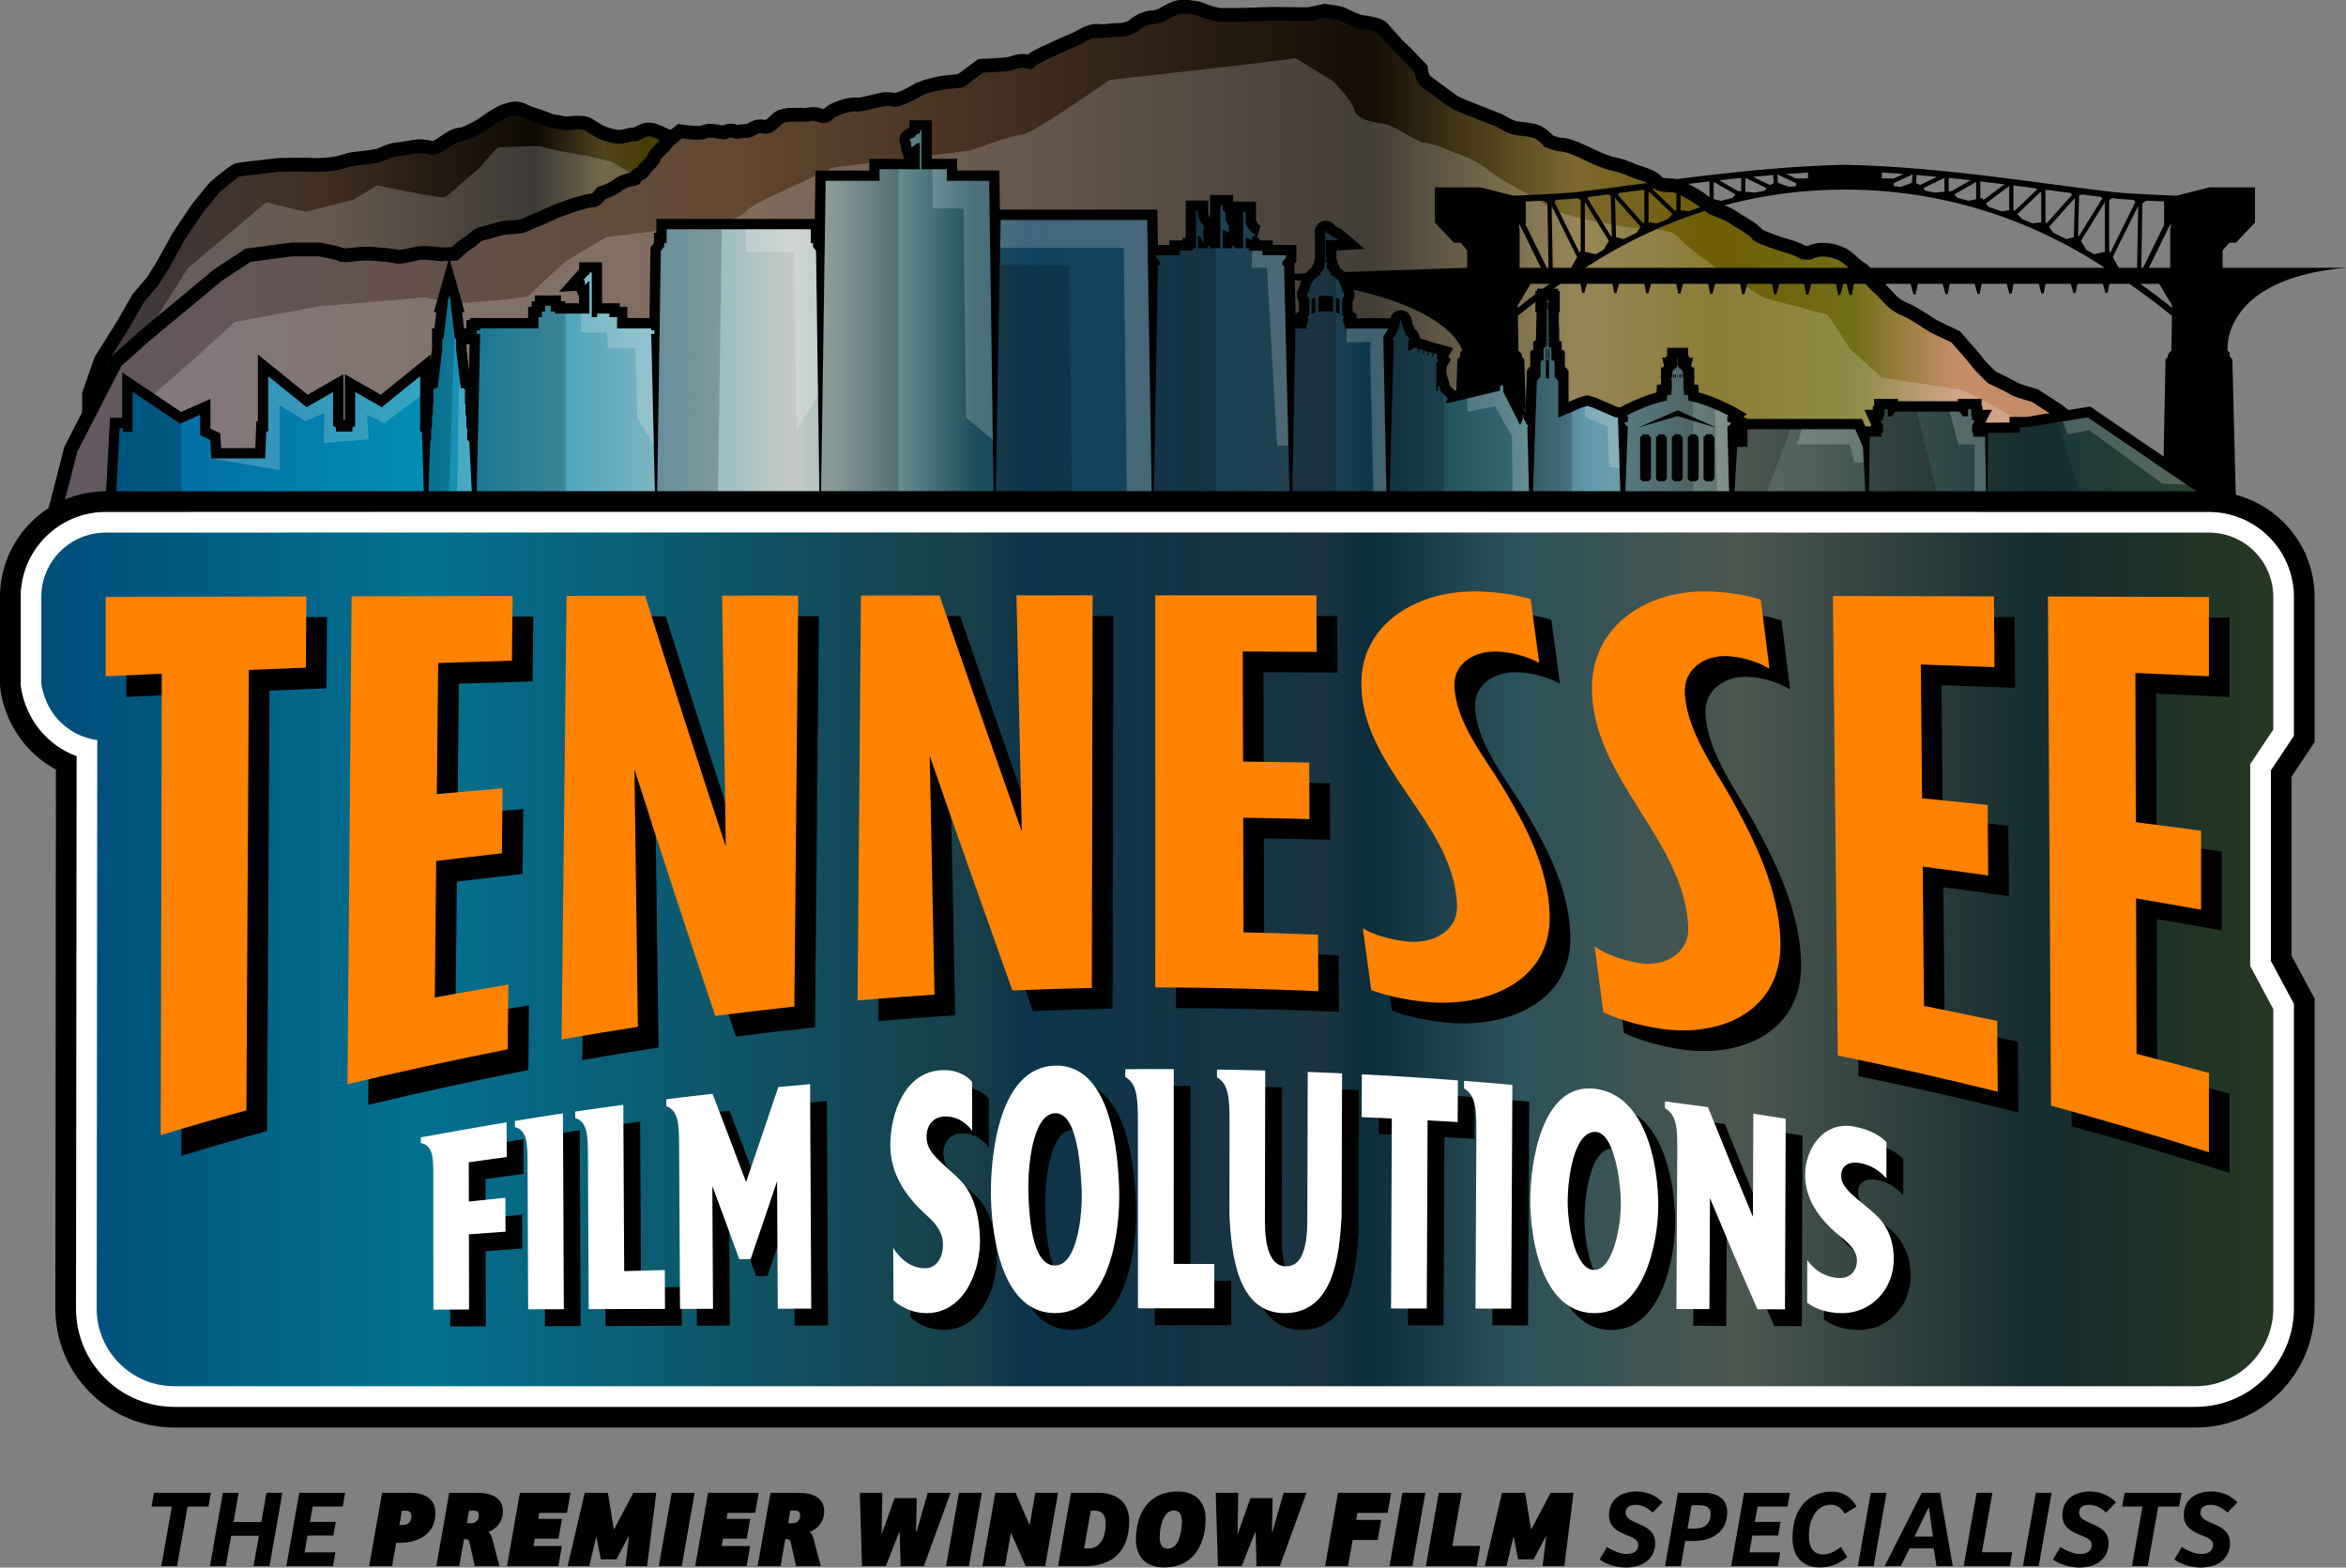 <svg xmlns="http://www.w3.org/2000/svg" xmlns:xlink="http://www.w3.org/1999/xlink" id="b" viewBox="0 0 680.87 454.964"><rect x="0" y="0" width="680.87" height="454.964" fill="#808080" stroke="none"/><defs><style>.t,.u{fill:#fff;}.t,.v{opacity:.2;}.w{fill:rgba(255,255,255,.2);}.x{fill:url(#o);}.y{fill:url(#j);}.z{fill:url(#g);}.aa{fill:#ff8200;}.ab{fill:url(#f);fill-opacity:.65;}</style><linearGradient id="f" x1="27.839" y1="99.044" x2="239.54" y2="99.044" gradientUnits="userSpaceOnUse"><stop offset="0" stop-color="#645a65"></stop><stop offset=".312" stop-color="#634832"></stop><stop offset=".602" stop-color="#140d05"></stop><stop offset=".696" stop-color="#7c682f"></stop><stop offset=".758" stop-color="#6e5c04"></stop><stop offset=".822" stop-color="#716f18"></stop><stop offset=".867" stop-color="#c48d68"></stop><stop offset="1" stop-color="#c4895d"></stop></linearGradient><linearGradient id="g" x1="12.973" y1="93.768" x2="651.998" y2="93.768" xlink:href="#f"></linearGradient><linearGradient id="j" x1="12" y1="100.235" x2="659.758" y2="100.235" gradientUnits="userSpaceOnUse"><stop offset="0" stop-color="#005f98"></stop><stop offset=".17" stop-color="#038db4"></stop><stop offset=".337" stop-color="#c4cac6"></stop><stop offset=".356" stop-color="#a5bfbd"></stop><stop offset=".418" stop-color="#1e4e5b"></stop><stop offset=".442" stop-color="#0f425e"></stop><stop offset=".574" stop-color="#214150"></stop><stop offset=".594" stop-color="#0e384a"></stop><stop offset=".658" stop-color="#366670"></stop><stop offset=".693" stop-color="#6099a9"></stop><stop offset=".704" stop-color="#6b9ca9"></stop><stop offset=".761" stop-color="#5e6c62"></stop><stop offset=".895" stop-color="#19383b"></stop><stop offset="1" stop-color="#30462b"></stop></linearGradient><linearGradient id="o" x1="12" y1="278.441" x2="659.758" y2="278.441" gradientUnits="userSpaceOnUse"><stop offset="0" stop-color="#005f98"></stop><stop offset=".17" stop-color="#038db4"></stop><stop offset=".418" stop-color="#1e4e5b"></stop><stop offset=".442" stop-color="#0f425e"></stop><stop offset=".574" stop-color="#214150"></stop><stop offset=".594" stop-color="#0e384a"></stop><stop offset=".658" stop-color="#366670"></stop><stop offset=".761" stop-color="#5e6c62"></stop><stop offset=".895" stop-color="#19383b"></stop><stop offset="1" stop-color="#30462b"></stop></linearGradient></defs><g id="c"><g id="d"><g id="e"><path d="M149.594,29.487c-1.183,0-2.099.311-2.647.497-.063.021-.125.044-.186.063-.763.115-2.373.477-7.707,4.302-1.21.868-4.312,2.406-5.383,2.681-2.002.044-3.888,1.215-6.514,2.983-.492.332-.999.673-1.359.892-.302-.013-.718-.087-1.123-.16-.615-.11-1.311-.235-2.092-.279-.179-.01-.364-.015-.554-.015-1.354,0-2.815.256-4.227.504-.904.159-1.839.323-2.522.371-2.004.143-3.722.906-4.977,1.463-.37.164-.876.389-1.059.438-1.019.226-4.373.664-6.121.823-1.509.137-2.805.517-4.059.884-.525.154-1.021.299-1.532.427-.949.237-3.773.524-5.857.524-.468,0-.729-.016-.844-.025-.417-.035-1.24-.081-3.565-.081-2.782,0-6.071.065-6.209.068l-.185.004-.183.021c-4.968.56-11.05,1.259-11.812,1.411-.913.182-1.775.355-7.7,5.409l-.271.231-.226.275-4.832,5.889-.12.147-.106.157-5.285,7.852-.097.144-.084.152-4.629,8.363-2.81,4.496-4.04,4.761-.239.282-.184.321-4.187,7.328-6.298,10.047-.234.373-.147.414-3.322,9.362-.23.649v23.886l.005.096.906,18.874.155,3.225,3.185.529c7.931,1.318,47.668,7.898,51.056,8.053l.091.004.107 0c1.186,0,2.978,0,82.11-24.948,38.83-12.242,77.697-24.643,78.085-24.767l2.566-.819.207-2.685c.316-4.103,2.978-40.388-.658-50.98-3.097-9.023-12.929-11.52-19.434-13.172-2.146-.545-4.579-1.163-5.415-1.72-4.052-2.701-12.037-7.449-14.841-8.45-.632-.226-1.448-.691-2.238-1.14-1.362-.776-2.771-1.578-4.347-1.864-.297-.077-1.24-.529-1.863-.828-1.766-.848-3.433-1.648-5.17-1.648-1.811,0-3.199.795-4.118,1.321-.057.033-.122.07-.185.106-.031-0-.062-.001-.093-.001-.987,0-1.909.233-2.722.438-.557.141-1.188.3-1.562.3-.05,0-.073-.003-.074-.003-1.484-.228-3.688-.681-5.683-1.972l-.253-.164c-2.446-1.584-3.189-1.999-5.695-2.003l-.418-.002-.135-.001c-.904,0-1.578.078-2.119.14-.328.038-.564.065-.77.065-.141,0-.38-.011-.823-.11-.908-.202-1.571-.285-2.103-.352-.768-.096-1.087-.136-2.144-.599-1.288-.564-2.466-.934-3.505-1.26-1.048-.329-1.953-.613-2.695-1.013-1.212-.652-2.441-.983-3.653-.983h0Z"></path><path class="ab" d="M27.839,137.723v-23.102l3.322-9.361,6.342-10.116,4.228-7.399,4.228-4.983,3.02-4.832,4.681-8.456,5.285-7.852,4.832-5.889s5.134-4.379,5.889-4.53c.755-.151,11.475-1.359,11.475-1.359,0,0,7.55-.151,9.361,0s6.191-.151,8.003-.604c1.812-.453,3.322-1.057,4.983-1.208,1.661-.151,5.285-.604,6.644-.906s3.322-1.661,5.436-1.812c2.114-.151,4.983-.958,6.795-.856,1.812.101,3.624.955,5.285,0,1.661-.955,4.832-3.49,6.191-3.431s5.889-2.24,7.55-3.431,4.983-3.456,6.04-3.607,1.963-1.057,3.926,0,4.077,1.359,6.493,2.416,2.869.721,4.983,1.191c2.114.47,2.718-.017,4.681,0,1.963.017,1.661-.134,4.228,1.527s5.285,2.265,7.248,2.567c1.963.302,4.077-.873,5.285-.663s2.567-1.451,4.077-1.451,4.657,2.11,6.318,2.412c1.661.302,3.842,2.081,5.956,2.836,2.114.755,9.437,4.992,13.967,8.012,4.53,3.02,19.812,2.746,23.285,12.862,3.473,10.116.453,49.374.453,49.374,0,0-155.673,49.676-158.995,49.525-3.322-.151-50.582-8.003-50.582-8.003l-.906-18.874Z"></path><path class="w" d="M40.432,100.08l14.127-22.329,16.063-13.443,6.608-5.582,11.506,2.734,13.671-3.418,7.063-4.215s19.139,3.987,19.823,3.418,9.911-8.544,9.911-8.544c0,0,4.899-5.924,5.468-5.924s12.076-.684,12.532-.228,12.076,2.62,12.646,2.62,7.747,1.823,7.747,1.823l6.608,3.873.797,12.304-21.304,7.633-13.329,4.215-10.253,4.899s-95.1,16.732-95.241,17.316-4.443,2.848-4.443,2.848Z"></path><path d="M345.164,0h-2.454c-1.894,0-3.84,1.044-6.004,2.304-.177.103-.334.195-.465.268-.27.14-1.095.368-1.579.457-.038-.001-.077-.001-.115-.001-1.753,0-4.494.843-6.665,2.726-.569.493-2.049.96-3.047.96l-.091-.002c-.177-.009-.361-.014-.549-.014-.863,0-1.741.093-2.589.183-.678.072-1.378.146-1.883.146-.184,0-.276-.01-.3-.013-.341-.045-.69-.068-1.035-.068-2.509,0-4.5,1.18-5.954,2.041-.536.318-1.776.836-2.87,1.294-1.141.477-2.321.971-3.347,1.484-.712.356-1.411.666-2.151.994-1.214.539-2.59,1.149-4.317,2.092-.583.318-1.057.63-1.449.931-.483-.078-.963-.117-1.437-.117-1.49,0-2.64.37-3.565.667-.524.169-.938.302-1.333.338-2.103.191-6.752.414-6.799.416l-1.213.058-.976.723-4.916,3.639c-1.138.108-2.877.279-3.946.413-.059.007-6.004.768-9.313,2.754-2.946,1.767-4.586,2.245-5.062,2.296-.776-.147-1.491-.218-2.184-.218-1.164,0-2.053.203-2.768.366-.204.047-.417.096-.649.14-.509.096-1.111.246-1.809.419-.867.215-2.647.658-3.296.679-.283-.035-.582-.053-.891-.053-2.339,0-5.574,1.05-7.351,2.065-.858.49-1.431.968-1.821,1.301-.135-.044-.264-.087-.341-.113-.969-.323-1.814-.474-2.659-.474-.691,0-1.239.103-1.639.178-.312.058-.484.091-.792.091-.309,0-.68-.011-1.084-.023-.572-.017-1.201-.034-1.83-.034-2.332,0-4.716.21-6.353,1.732-.145.135-.299.283-.462.44-.403.388-1.233,1.188-1.635,1.337-.029.002-.056.004-.081.004-.041,0-.087-.006-.248-.032-.268-.042-.673-.106-1.168-.106-1.571,0-2.813.646-3.72,1.21-.111.069-.187.11-.233.133-.086.005-.173.003-.266.005-.525.01-1.314.025-2.375.233-.009-.003-.018-.006-.027-.009-.402-.128-1.075-.342-1.953-.342-.767,0-1.53.167-2.276.497-.277-.032-.658-.096-.981-.151-.81-.138-1.727-.294-2.691-.294-1.028,0-1.93.176-2.746.538-.136.02-.443.052-1.001.052-1.756,0-3.898-.312-3.92-.315l-1.658-.244-1.339,1.01c-1.499,1.133-3.441,2.75-4.311,4.101-.138.154-.473.465-.701.677-.971.903-2.155,2.004-2.662,3.54-.317.433-1.1,1.29-1.783,1.942l-.479.457-.261.501c-.047.079-.148.214-.231.31-.872.349-1.575.866-2.103,1.545-1.511.363-3.523.883-5.3,2.406-.411.353-1.881,1.03-3.084,1.421l-1.175.383-.76.981c-.23.293-.586.663-.848.889-1.529.123-3.091.588-4.382.973-.245.073-.481.143-.704.207-.953.272-1.882.615-2.864.978-.662.244-1.346.497-2.058.734-1.238.413-2.654,1.079-4.024,1.723-.872.41-1.774.835-2.332,1.044-1.194.448-2.163.884-3.101,1.306-.41.184-.82.369-1.249.554-.546.162-2.203.261-3.007.309-.862.052-1.606.096-2.215.198-.781.13-1.821.426-3.442.898-.854.248-2.143.624-2.522.688-1.809.302-3.16,1.479-4.146,2.339-.175.152-.424.369-.571.485-.547.248-1.666.889-4.009,3.113-1.384.065-2.658.118-3.066.123-.168-.013-.575-.061-.908-.099-1.18-.138-2.795-.326-4.274-.326-.908,0-1.673.072-2.338.22-.283.063-.601.137-.941.218-1.174.276-2.949.694-3.904.694-.033,0-.065,0-.095-.002-1.865-.443-6.467-.795-7.85-.894l-.142-.01h-.143c-.845,0-3.713.018-5.137.256-.525.088-1.521.178-2.278.178-.105,0-.191-.002-.261-.004-.834-.337-2.496-.802-6.466-1.566l-.374-.072h-8.031c-.329,0-.879,0-12.827,1.648l-.897.124-.756.498-8.254,5.436-.185.122-.171.142-21.567,17.918-.059.049-.057.051-7.625,6.845-.549.493-.337.656-12.792,24.895-.204.398-.111.433-9.473,36.779-.284,1.104.34,1.088,3.944,12.614.866,2.769,2.901.037c2.391.03,241.188,3.031,423.205,3.031,62.695,0,112.046-.355,146.683-1.056,19.579-.396,34.768-.91,45.147-1.528,5.544-.33,9.862-.699,12.832-1.097,3.889-.521,6.731-1.081,7.896-3.561,3.605-7.681,3.786-9.49,2.949-13.322-.188-.86-.401-1.836-.536-3.322-.644-7.083-5.528-10.964-9.094-13.799-.752-.597-1.462-1.162-2.07-1.702-3.786-3.365-16.797-12.073-17.349-12.442l-.328-.22-.365-.151c-4.931-2.04-10.891-4.679-12.104-5.459-.384-.334-.902-.813-1.449-1.318-1.447-1.336-3.249-2.999-4.951-4.237-2.132-1.55-3.906-2.929-3.924-2.942l-4.779-3.723-.138-.108-.147-.095-6.417-4.152-.524-.339-.603-.163c-2.178-.591-4.587-1.378-5.213-1.702-1.253-.811-4.629-2.415-6.309-3.198-1.643-1.579-3.258-3.244-3.599-3.72-.857-1.285-4.745-5.658-6.376-7.478l-.546-.609-.741-.346c-2.523-1.177-5.554-2.625-6.197-2.979-2.856-1.902-6.533-4.245-8.02-4.741-.664-.221-2.549-1.184-3.828-2.606-1.435-1.594-3.065-3.151-4.143-4.181-.348-.332-.636-.607-.833-.803-.097-.106-.397-.506-.615-.798-.952-1.272-2.134-2.853-3.755-3.68-.283-.178-.993-.808-1.466-1.228-.905-.803-1.931-1.714-3-2.382-1.823-1.14-4.65-1.876-7.203-1.876-.822,0-1.588.078-2.278.231-.884.196-1.494.423-1.968.656-.281-.006-.529-.019-.734-.034-.817-.441-2.123-1.068-3.662-1.53-.346-.104-.678-.2-1.01-.297-1.558-.454-3.029-.882-6.204-2.152-.864-.346-1.339-.555-1.596-.676-.342-.431-.786-.897-1.511-1.46-1.204-.937-2.354-1.618-3.466-2.278-.802-.476-1.56-.925-2.333-1.466-1.473-1.031-3.007-1.609-4.361-2.12-.863-.326-1.679-.633-2.156-.951-.644-.43-1.095-.792-1.617-1.211-.753-.605-1.606-1.291-2.973-2.112-5.438-3.263-6.988-3.263-7.821-3.263h-.098c-1.655,0-2.402-.188-2.679-.286-1.565-1.845-4-2.626-6.16-3.319-.786-.252-1.598-.512-2.032-.729-2.055-1.027-3.975-1.472-5.518-1.829-.306-.071-.603-.139-.888-.21-1.167-.292-3.913-1.409-5.875-2.39-6.18-3.09-8.349-3.09-9.062-3.09-.357-.025-1.345-.317-2.33-.681-1.049-1.205-2.956-2.933-5.562-3.407-.933-.17-1.825-.279-2.612-.375-1.15-.141-2.143-.262-2.904-.516-.967-.322-2.444-1.15-3.148-1.595l-.333-.211-.371-.144c-5.34-2.061-11.427-4.492-12.369-4.992-.651-.372-3.245-2.263-7.681-5.602l-.639-.481c-.221-.319-.485-1.201-.542-1.627l-.169-1.269-.875-.935c-2.928-3.13-4.81-5.036-5.601-5.671-.542-.499-2.498-2.718-3.445-3.792-.961-1.09-1.435-1.626-1.716-1.907-.908-.908-2.41-1.821-7.219-2.355-.789-.131-3.27-1.304-4.085-1.689-.764-.361-1.147-.542-1.534-.672-.286-.095-.953-.317-4.738-.846l-.693-.097-.685.144-4.226.891-10.206-.11-.085-.001-.084.003-8.821.277c-.287.004-2.228.027-3.968.027-1.316,0-1.939-.014-2.23-.025-.549-.034-2.425-.548-3.97-1.089l-1.267-.517-.427-.174-.455-.073-2.491-.398-.313-.05h0Z"></path><path class="z" d="M12.973,167.89l9.473-36.779,12.792-24.895,7.625-6.845,21.567-17.918,8.254-5.436s11.677-1.611,12.281-1.611h7.65s5.234,1.007,5.838,1.409,3.372.201,4.58,0c1.208-.201,4.479-.201,4.479-.201,0,0,5.637.403,7.248.805s4.882-.503,6.694-.906c1.812-.403,5.788.302,6.593.302s4.832-.201,4.832-.201c0,0,3.02-3.02,4.026-3.422s2.441-2.29,3.649-2.491c1.208-.201,4.756-1.384,5.964-1.585s4.681-.151,6.09-.755,2.617-1.208,4.228-1.812,4.404-2.114,6.216-2.718,3.347-1.258,4.756-1.661,3.322-1.057,4.731-1.057,3.271-2.416,3.271-2.416c0,0,3.045-.981,4.454-2.189,1.409-1.208,3.347-1.434,4.756-1.837,1.409-.403.453-1.082,1.661-1.485s2.114-2.038,2.114-2.038c0,0,2.592-2.466,2.793-3.473s2.34-2.395,2.944-3.397,3.372-3.095,3.372-3.095c0,0,5.436.805,7.046,0s4.832.805,6.241,0c1.409-.805,1.611.403,3.624,0s2.441.22,4.253-.906,1.787-.302,3.599-.503c1.812-.201,3.322-1.882,4.328-2.819s4.731-.604,6.543-.604,2.013-.604,3.825,0,1.409.428,2.617.226c1.208-.201,1.384-.931,2.793-1.736,1.409-.805,4.404-1.711,5.813-1.51,1.409.201,4.882-.877,6.291-1.143,1.409-.266,2.215-.669,4.228-.266s5.738-1.611,7.751-2.819c2.013-1.208,6.14-2.013,7.751-2.215,1.611-.201,4.932-.503,4.932-.503l5.813-4.303s4.756-.226,6.971-.428c2.215-.201,3.422-1.433,5.838-.817,2.416.616.881-.045,3.498-1.473,2.617-1.428,4.328-2.013,6.342-3.02,2.013-1.007,5.058-2.08,6.467-2.915,1.409-.835,2.819-1.661,4.429-1.449s4.026-.357,5.637-.274c1.611.083,4.354-.534,5.964-1.93,1.611-1.397,3.624-1.828,4.228-1.736.264.04,2.394-.374,3.473-.981.989-.556,3.372-2.058,4.507-2.058h2.137l2.491.398,1.359.555s3.624,1.282,5.234,1.345c1.611.063,6.442,0,6.442,0l8.858-.279,10.645.115,4.656-.981s3.422.478,4.026.679,4.63,2.34,6.442,2.542c1.812.201,4.228.604,4.832,1.208s4.681,5.385,5.486,5.989,5.184,5.285,5.184,5.285c0,0,.403,3.02,2.013,4.228,1.611,1.208,7.449,5.637,8.858,6.442,1.409.805,12.885,5.234,12.885,5.234,0,0,2.215,1.409,4.026,2.013s3.85.629,6.065,1.032c2.215.403,3.8,2.793,3.8,2.793,0,0,3.196,1.359,4.807,1.359s5.26,1.661,7.273,2.668,5.083,2.29,6.694,2.693,3.573.73,5.587,1.736,5.813,1.56,7.021,3.171,4.731,1.585,5.738,1.585,3.75,1.485,5.763,2.693,2.617,2.013,4.429,3.221c1.812,1.208,4.429,1.611,6.442,3.02,2.013,1.409,3.825,2.215,5.637,3.624s.05,1.082,4.077,2.693c4.026,1.611,5.536,1.963,7.55,2.567,2.013.604,3.548,1.585,3.548,1.585,0,0,.931.151,2.34.151s.679-.352,2.491-.755c1.812-.403,4.882.126,6.493,1.132s3.548,3.171,4.756,3.775,2.567,2.944,3.372,3.75,3.02,2.819,4.832,4.832,4.328,3.322,5.536,3.724,6.543,3.926,7.147,4.328,6.644,3.221,6.644,3.221c0,0,5.234,5.838,6.04,7.046s4.63,4.832,4.63,4.832c0,0,5.234,2.416,6.442,3.221s6.316,2.189,6.316,2.189l6.417,4.152,4.781,3.724s1.812,1.409,4.026,3.02,4.832,4.228,6.241,5.436c1.409,1.208,13.086,6.04,13.086,6.04,0,0,13.291,8.885,16.915,12.106,3.624,3.221,9.234,6.23,9.838,12.873.604,6.644,2.58,4.717-2.051,14.582-4.63,9.865-632.092,1.91-632.092,1.91l-3.944-12.614Z"></path><path class="w" d="M39.597,143.865l5.137-29.605,12.175-10.57,11.165-10.236,24.608-4.557,23.544-1.975,6.684-.608s9.114,1.823,12.608,1.519c3.494-.304,13.671-.95,15.797-1.538s1.063.627,3.494-1.803c2.43-2.43,9.396-8.658,9.396-8.658l11.717-7.021,18.987-2.303s6.076,1.274,11.696-.853,8.81-2.582,10.025-4.405c1.215-1.823,13.519-7.178,13.519-7.178l11.544-5.429,20.82-2.571,19.281-2.442s12.152-4.557,14.886-4.557,25.367-15.873,25.367-15.873l37.289-4.215,16.711-2.051,10.8,6.608s5.605,5.506,6.288,8.544c.683,3.038,7.975,3.759,7.975,3.759,2.947.122,10.762,5.757,12.19,5.582,1.966-.24,9,2.962,9,2.962,0,0,5.165,1.367,9.873,5.165,4.709,3.797,12,6.684,16.709,10.177,4.709,3.494,23.241,6.228,24.608,6.38,1.367.152,11.241-.304,13.823,2.886,2.582,3.19,10.882,8.721,10.882,8.721l13.726,8.747,18.532,4.861,6.532,10.025,9.166,8.261,23.644,3.587s5.391,2.855,11.929,6.36c4.637,2.486,15.873,11.241,15.873,11.241l-7.144,36.779s-546.987-3.38-547.139-2.981-3.717-20.735-3.717-20.735Z"></path></g><g id="h"><path d="M680.87,77.72h-35.809v-5.061l1.92-2.211h1.918l5.558-5.861v-10.205h-12.887l-.019-.073-.29.073h-.038v.012l-9.592,2.412c-.058-.004-.123-.007-.214-.011-.223-.008-.55-.023-.958-.039-.819-.036-1.973-.084-3.308-.147-2.669-.124-6.063-.294-8.962-.478-1.931-.125-3.646-.255-4.758-.378-9.404-1.064-21.73-2.889-35.281-4.528-13.554-1.638-28.338-3.09-42.687-3.409l-.02.902-.021-.902c-14.349.319-29.132,1.771-42.687,3.409-13.552,1.639-25.877,3.464-35.282,4.528-1.111.123-2.826.253-4.757.378-2.9.184-6.295.354-8.963.478-1.335.063-2.488.111-3.306.147-.411.016-.737.031-.959.039-.09.004-.158.007-.214.011l-9.592-2.412v-.012h-.04l-.29-.073-.019.073h-12.888v10.205l5.556,5.861h1.92l1.919,2.211v5.061l-37.93,1.309-28.557.986c12.635.608,22.828,1.901,31.049,3.569,31.371,6.364,34.024,18.183,34.024,18.183l-.606.505v1.112l-.808.909-1.414,39.024h21.923l-1.111-39.024-.606-.606-.202-1.011-.909-.909-.146-10.101c4.165-3.406,8.304-6.495,12.395-9.298h5.763l.528,2.628h.624l.732-2.628h7.382l.544,2.702h.625l.753-2.702h7.347l.556,2.78h.626l.774-2.78h7.31l.573,2.855h.626l.795-2.855h7.274l.588,2.93h.625l.819-2.93h7.236l.604,3.007h.624l.84-3.007h7.2l.618,3.082h.625l.859-3.082h7.164l.633,3.158h.626l.881-3.158h7.128l.648,3.233h.626l.9-3.233h.888l.902,3.233h.624l.65-3.233h7.126l.881,3.158h.627l.632-3.158h7.164l.859,3.082h.626l.62-3.082h7.2l.838,3.007h.626l.602-3.007h7.238l.817,2.93h.624l.589-2.93h7.273l.796,2.855h.624l.573-2.855h7.311l.774,2.78h.626l.558-2.78h7.346l.752,2.702h.625l.542-2.702h7.382l.733,2.628h.626l.526-2.628h5.763c4.09,2.803,8.23,5.892,12.395,9.298l-.148,10.101-.907.909-.202,1.011-.607.606-1.112,56.596h21.924l-1.414-56.596-.807-.909v-1.112l-.607-.505s-2.084-20.864,34.395-24.047ZM442.797,64.991v-6.521c1.146-.05,2.483-.114,3.892-.183.387-.019.777-.038,1.171-.058l1.236.737.339,18.753h-.521l-6.255-12.729h.139ZM440.877,64.991h.094l6.254,12.729h-6.197v-11.515h-.152v-1.213ZM440.494,89.35l-.01-.709,3.75-6.272h5.508c-3.062,2.165-6.146,4.485-9.247,6.982ZM455.955,77.72h-5.307l-.326-18.019,7.386,14.926-1.754,3.093ZM458.76,72.772l-.33.582-7.285-14.723.473-.614c.403-.025.804-.049,1.194-.073,1.946-.124,3.672-.255,4.846-.387.064-.005.129-.016.192-.022l.909.47v14.766ZM603.409,56.802l.711-.368c1.958.256,3.839.493,5.638.713l.361.467-6.887,11.135-.131-.217.307-11.73ZM593.637,55.208l.298-.125c2.406.321,4.737.634,6.984.931l.452.51-7.401,8.318-.333-.457v-9.177ZM602.181,57.44l-.299,11.398-2.21.553c-1.246-.633-2.485-1.243-3.711-1.827l-1.259-1.722,7.479-8.402ZM592.423,55.721v8.811l-2.516.301.021.013c-1.047-.446-2.085-.878-3.113-1.291l-1.314-1.436,6.503-6.22.418-.178ZM584.341,53.827c2.246.288,4.446.575,6.597.86l.266.303-6.519,6.233-.343-.375v-7.022ZM580.936,61.335c-1.301-.462-2.585-.898-3.849-1.309l-.712-1,6.753-5.048v7.042l-2.206.309.013.007ZM574.743,52.653c1.069.123,2.132.25,3.188.378,1.283.156,2.551.312,3.81.47l-6.069,4.534-.425-.594-.504.107v-4.894ZM565.55,51.643c2.14.219,4.265.448,6.366.683l-5.468,3.127-.898.081v-3.891ZM573.53,52.801v5.011l-2.194.473c-1.13-.316-2.241-.615-3.33-.896l-.788-.979,6.312-3.609ZM561.566,55.907c-1.013-.21-2.009-.404-2.974-.581l-.323-.775,6.068-2.94v4.032l-2.795.255.023.008ZM556.274,50.783c1.976.162,3.946.339,5.905.526l-4.935,2.389-1.14-.528.17-2.387ZM555.066,50.686l-.17,2.38-3.293,1.177c-.678-.085-1.339-.164-1.98-.233v-.869l5.325-2.466c.04.003.079.006.118.011ZM546.151,50.066c2.109.12,4.217.261,6.323.417l-2.851,1.32h-3.472v-1.737ZM524.732,50.066v1.737h-3.473l-2.849-1.32c2.105-.156,4.214-.297,6.322-.417ZM515.937,50.674l5.323,2.466v.869c-.639.069-1.301.148-1.979.233l-3.292-1.177-.17-2.38c.039-.005.078-.008.119-.011ZM514.608,50.783l.17,2.387-1.14.528-4.934-2.389c1.958-.188,3.928-.364,5.904-.526ZM506.548,51.612l6.068,2.94-.324.775c-.968.177-1.961.371-2.976.581l.025-.008-2.793-.255v-4.032ZM505.335,51.643v3.891l-.9-.081-5.466-3.127c2.103-.235,4.225-.464,6.365-.683ZM497.353,52.801l6.313,3.609-.788.979c-1.09.28-2.202.58-3.33.896l-2.195-.473v-5.011ZM492.953,53.03c1.055-.128,2.121-.254,3.189-.378v4.894l-.506-.107-.423.594-6.069-4.534c1.259-.158,2.528-.315,3.809-.47ZM487.756,53.978l6.754,5.048-.713 1c-1.264.411-2.547.847-3.848,1.309l.013-.007-2.206-.309v-7.042ZM479.947,54.687c2.15-.285,4.35-.572,6.597-.86v7.022l-.343.375-6.519-6.233.265-.303ZM478.459,55.721l.418.178,6.504,6.22-1.314,1.436c-1.028.413-2.067.845-3.113,1.291l.021-.013-2.517-.301v-8.811ZM469.966,56.014c2.248-.297,4.578-.61,6.984-.931l.298.125v9.177l-.334.457-7.4-8.318.452-.51ZM476.182,65.842l-1.258,1.722c-1.228.585-2.465,1.195-3.712,1.827l-2.209-.553-.299-11.398,7.478,8.402ZM461.126,57.148c1.8-.221,3.679-.458,5.638-.713l.71.368.308,11.73-.131.217-6.888-11.135.362-.467ZM459.972,58.638l6.976,11.277-1.552,2.578c-.758.424-1.522.86-2.287,1.301l-3.136-.738v-14.418ZM610.812,77.72h-150.74c.335-.206.665-.393.999-.595,21.624-14.001,47.11-22.104,74.414-22.104,27.697,0,53.531,8.324,75.353,22.699h-.026ZM610.912,73.056l-3.137.738c-.763-.441-1.527-.877-2.288-1.301l-1.55-2.578,6.975-11.277v14.418ZM630.007,64.991v1.213h-.15v11.515h-6.198l6.255-12.729h.094ZM621.789,58.967l1.235-.737c.395.019.785.038,1.171.058,1.409.07,2.747.134,3.893.183v6.521h.137l-6.254,12.729h-.521l.339-18.753ZM612.125,72.772v-14.766l.908-.47c.065.006.13.016.194.022,1.173.132,2.9.263,4.846.387.39.025.791.049,1.196.073l.471.614-7.284,14.723-.33-.582ZM620.236,77.72h-5.306l-1.752-3.093,7.386-14.926-.327,18.019ZM630.389,89.35c-3.1-2.497-6.185-4.817-9.245-6.982h5.508l3.748,6.272-.01.709Z"></path><path id="i" d="M356.87,67.701c.003.005.007.011.01.016l-.01-.016M449.227,91.413h.035l-.048-1.445.013,1.445M449.01,91.413h.031l.013-1.443-.045,1.443M449.242,93.127h.073l-.05-1.584h-.037l.014,1.584M448.958,93.127h.07l.013-1.584h-.034l-.049,1.584M449.258,95.567h.112l-.051-2.244h-.074l.014,2.244M448.904,95.567h.108l.015-2.244h-.073l-.05,2.244M449.273,97.995h.152l-.052-2.27h-.114l.014,2.27M448.85,97.995h.146l.015-2.27h-.111l-.05,2.27M449.281,99.26h.172l-.024-1.083h-.155l.008,1.083M448.822,99.26h.167l.006-1.083h-.149l-.025,1.083M449.289,100.521l.191-.106-.025-1.063h-.175l.008,1.169M448.98,100.52l.008-1.167h-.168l-.024,1.064.184.103M448.65,104.242l.288-.243v-2.894l-.288.217v2.919M449.604,104.308v-2.998l-.275-.199v2.928l.275.269M448.65,109.845h.953v-5.155l-.478-.444-.476.403v5.196M487.989,109.649h.197v-1.005h-.197v1.005M487.402,109.649h.288v-1.005h-.288v1.005M486.838,109.649h.102v-1.005h-.102v1.005M486.087,109.649h.288v-1.005h-.288v1.005M485.592,109.649h.197v-1.005h-.197v1.005M270.425,34.901h-6.46v1.93c-.173.165-.335.345-.49.539-.031.012-.063.024-.096.037-1.412.551-1.972,1.498-2.194,2.195-.27.852-.181,1.712.266,2.564-.011.39.013.929.213,1.515l.832,2.428h-10.2v3.378h-15.616l-.043,2.956-.162,11.102h-45.989v4.038h-.694v2.936l-.39.509-.605.788-.015.993-.288,19.505h-6.42v-3.281h-2.224v-1.009h-5.114v-11.915h-6.673v2.045c-.05.056-.1.115-.151.178-.106.13-.321.365-.53.596l-.328.364-4.82,5.403,5.089-.289.74,1.802v1.815h-3.987v-.589h-1.262v-1.683h-7.598v1.683h-.925v1.598h-1.015v3.281h-16.908v.589h-1.01v2.398h-.685l-.56-4.708h.738l-1.079-3.816-.501-1.771-2.886-10.204-2.887,10.204-.501,1.771-1.08,3.817h.72l-.561,4.708h-.69v5.801l-.445,3.741v-1.939l-4.885,3.947-9.552,7.717-5.903-3.387-4.493-2.578v13.149l-.213.098-.212-.098v-13.15l-4.493,2.578-5.904,3.387-9.552-7.717-4.885-3.947v19.344h-.453l-.112,2.884-.191,4.927h-9.924l-.143-2.524-.101-1.777-1.608-.763-1.247-.592v-8.625l-4.221,1.881-4.28,1.907-12.417-8.335-4.672-3.136v13.147h-3.56l-.152,2.84-.982,18.369-27.033,22.911,665.647-4.637-61.823-42.072-.992-.675-1.184.195-17.251,2.844h-4.924l-.014,1.637-6.205.006-.83.001,1.95-3.709h-2.783v-1.106h-.24v-2.067h-6.914v.673h-17.308v-.673h-6.961v2.067h-.385v1.106h-2.425l1.896,4.177v.629h-1.661l-.157-.362-.785-1.802h-33.27l.046-.059-1.216-.509,1.043-.851-3.858-2.151c-.224-.125-4.87-2.696-10.144-4.125v-1.007h-.062v-1.08h-.2v-.188h-1.032v-1.985l.147-.101-.147-.674v-2.211h-.596c-.077-.167-.17-.347-.283-.533l.547-2.308h-1.115v-.455h-.32v-2.399h-6.105v2.399h-.32v.455h-1.131l.558,2.316c-.111.183-.203.36-.279.525h-.596v2.207l-.148.677.148.102v1.985h-1.031v.188h-.201v1.08h-.062v1.007c-5.275,1.429-9.921,4-10.145,4.125l-.295.165h-.823l-6.281-2.727-.191-.083-.201-.056-1.409-.391-.802-.223-.802.222-1.41.391-.201.056-.191.083-2.793,1.213v-9.174h-.262v-.431h-.287v-.222h-.196v-.235h-.326v-4.685h-.209v-.313h-.705v-2.402l-.721-.373-.016-.695v-3.147h-.072l-.039-1.708v-2.675h.266v-6.163h-.463v-.685h-6.124v.685h-.469v6.163h.348l-.022.707-.001.047v.005l-.05,1.667-.055,2.463-.054,2.427-.019.848-.793.387v2.448h-.64v.313h-.209v4.594h-.353v.327h-.209v.222h-.234v.431h-.173l-.101,2.896-.328,9.395h-.001l-3.437-6.798v-1.735l-.571-.788-.288-.397-.898-1.239h-3.501l-.89,1.341-.287.433-.227.342-10.409,2.482-1.346-1.418-.017-.058-.288-.973-.73-2.466v-1.993l.151-.257,1.12-1.904-.783-.862,1.491-2.485-3.09-.84v-.015l-2.216-.6-.529-.143-1.401-.436v-.036l-1.312-.372-.491-.153-.724-.225c-.044-1.035-.568-1.987-1.442-2.653l-.641-1.585c-.015-.386-.1-.758-.245-1.102-.175-1.59-1.525-2.831-3.161-2.831-1.464,0-2.701.996-3.069,2.346h-10.021l.493-.714-1.427-1.429v-2.5c.344-.639.646-1.479.599-2.407-.026-.486-.145-1.135-.76-2.063-.543-2.62-1.947-4.328-3.345-5.344-.097-.216-.219-.42-.364-.611v-.341l-.428-.343c-.002-.529-.131-1.034-.36-1.485v-2.385c.219-.004.469-.021.74-.076l7.435-.445-5.679-4.833c-.184-.157-.367-.276-.523-.364-.121-.119-.28-.265-.477-.411-.506-.373-.988-.534-1.248-.62-.022-.007-.044-.015-.068-.024-.159-.16-.383-.367-.682-.562-.585-.801-1.542-1.324-2.622-1.324-1.777,0-3.223,1.417-3.223,3.158,0,.27.034.534.1.787v7.163c-.206.428-.323.903-.329,1.398l-.46.368v.342c-.145.19-.266.393-.363.609-1.398,1.016-2.803,2.725-3.346,5.345-.615.928-.734,1.577-.76,2.058-.048.932.255,1.773.599,2.413v2.5l-.959.958-.341-14.234-.009-.369.584-.62v-4.871h-6.856v-1.308h-3.82v-.732h-.785l1.069-3.47c.03.012.064.026.099.045-.249-.136-.792-.592-1.001-.834-.138-.265-.279-.517-.43-.767v-5.496h-6.647v-1.936h-6.676v6.492c-.065-.077-.127-.147-.184-.212-.026-.03-.054-.06-.08-.09-.009-.028-.017-.055-.025-.082-.059-.193-.135-.441-.257-.72v-3.767h-6.519v10.835h-.947v.732h-3.82v1.308h-3.304l-.12-7.291-.049-2.951h-45.692l-.121-8.404-.042-2.957h-12.238v-3.378h-7.37v-11.207h0ZM263.68,46.108l.285-.089v.089h-.285ZM135.365,99.912h.937l-.17,7.626-.766-6.436v-1.19h0Z"></path><path id="k" class="y" d="M12,162.303l647.758-4.513-53.869-36.659-17.494,2.883h-2.196l-.014,1.635-9.175.008-.285,31.234-.584-28.041v-2.096h-3.462v-1.153h-.336v-2.097l.817-1.555h-.817v-1.106h-.24v-2.067h-.914v2.067h-1.509l-1.037-1.394h-18.598l-.991,1.394h-1.172v-2.067h-.961v2.067h-.385v1.106h-.768l.768,1.691v1.961h-.528v1.153h-3.353l-.462,30.807-1.524-27.851-2.23-5.119h-31.263v5.119h-2.98l-1.909,31.049-.958-36.888h-.031l.608-.445.5-.642-1.108-.464v-1.36l.392-.32s-5.895-3.287-11.683-4.359v-.393h-.062v-1.08h-.2v-.188h-1.032v-1.327h-.121v-3.202h.121v-.442h-.295v-1.392l.081-.056s-.161-.737-.912-1.219c-.036-.023,0-.174,0-.174h-.429v-.228h.107v-.227h-.32v-2.399h-.105v2.399h-.32v.227h.107v.228h-.428s.037.151,0,.174c-.75.482-.912,1.219-.912,1.219l.081.056v1.392h-.295v.442h.121v3.202h-.121v1.327h-1.031v.188h-.201v1.08h-.062v.393c-5.789,1.072-11.684,4.359-11.684,4.359l.393.32v1.36l-1.108.464.5.642.608.445h-.033l-1.528,38.697-1.37-41.384h-.665l-6.852-2.975-1.409-.391-1.41.391-6.851,2.975h-.137v-10.687h-.262v-.431h-.287v-.222h-.196v-.235h-.327v-4.685h-.209v-.313h-.705v-3.576l-.89-.461.206-.114-.052-2.284v-.183h-.005l-.105-4.672v-.196h-.004l-.05-1.584v-.13h-.002l-.049-1.492-.045-.048c.027-.029.045-.07.045-.115,0-.066-.037-.122-.091-.148v-1.999h.463v-.163h-.463v-.685h-.124v.685h-.469v.163h.469v1.996c-.058.024-.098.083-.098.151,0,.045.017.086.047.115l-.047.048-.047,1.492v.002l-.051,1.712v0l-.054,2.44-.054,2.428-.055,2.466.195.11-.951.465v3.542l-.055.034h-.585v.313h-.209v4.594h-.352v.327h-.209v.222h-.234v.431h-.276l-1.816,52.071-.955-38.627.288-.216-.54-.72-.793-1.478-.252-1.406v1.37l-.433,1.153-.396.685-4.866-9.624v-1.477l-.288-.397h-.361l-.288.433v1.117l-15.572,3.713.036-.901.433-.48-2.487-2.62.216-.288-.288-.973-.541,1.009.253.361-.565.516v-8.271h-.01l.106-.289.289-.107.18-.306-.361-.397v-1.207l.163-.271-1.19-.324v1.063l-.288-.09v-1.064l-1.064-.288v1.027l-.305-.144v-.938l-1.028-.305-.108.901h-.235v-1.081l-1.1-.342-.126,1.063h-.18v-1.136l-1.081-.307-.649.379v.18h-.289l-.649.307v.306h-.198v-3.277c.216-.136.342-.294.342-.462,0-.188-.153-.363-.417-.509l-.562-.549-1.222-3.021c.073-.046.117-.108.117-.177,0-.1-.095-.186-.229-.227v-.65c0-.1-.081-.181-.18-.181-.1,0-.18.081-.18.181v.655c-.129.042-.218.125-.218.222,0,.077.057.145.144.191l-1.273,2.993-.606.652.001.001c-.176.125-.279.268-.279.42,0,.179.141.344.378.485l-1.777,63.748-1.272-64.901,1.459-2.299h-12.578v-.666l-.286-.444v-.602l-.285-.285v-.952l.285-.413-.285-.285-.254-.223v-4.663s.634-.761.603-1.364c-.016-.294-.603-1.014-.603-1.014-.508-3.966-3.521-4.758-3.521-4.758,0,0,.38-.222.285-.539-.054-.182-.634-.413-.634-.413v-.349l-.475-.381-.218-1.036c.158-.064.265-.196.265-.351,0-.184-.153-.339-.36-.379v-6.587c.19-.019.388.047.581.049.17.003.365.026.531.001.099-.015.146-.095.223-.119.083-.027.215.019.296.033.11.02.223.021.334.041.23.04,1.058.118,1.226.042.119-.053.231-.031.361-.039-.085-.072-.247-.11-.345-.187-.182-.141-.316-.328-.499-.464-.126-.093-.298-.146-.446-.196-.281-.094-.531-.216-.788-.361-.284-.161-.414-.464-.721-.607-.15-.07-.313-.116-.47-.17-.087-.03-.185-.092-.283-.122v-.193c.059-.029.1-.078.1-.132,0-.088-.1-.158-.223-.158-.123,0-.223.071-.223.158,0,.055.04.103.1.132v2.379c-.001,0-.001.001,0,.001v6.506c-.19.05-.329.196-.329.372,0,.144.095.27.237.337l-.221,1.05-.475.381v.349s-.58.231-.634.413c-.096.317.284.539.284.539,0,0-3.013.793-3.52,4.758,0,0-.587.72-.603,1.014-.031.603.603,1.364.603,1.364v4.663l-.253.223-.286.285.286.413v.952l-.286.285v.602l-.286.444v.666h-3.171l-1.254,67.201-2.049-85.549h-.523v-1.085l1.098-1.166v-.681h-6.856v-1.308h-3.82v-.732h-1.048v-2.983c.274.004.527.023.799.118.291.102.774.574.974.544.026-.656.35-1.6,1.421-1.374-.639-.262-2.035-1.414-2.372-2.076-.256-.504-.513-.923-.822-1.365v-3.386h-.728v10.521h-2.517v-.733h-.68v.733h-2.723v-5.416c.361.236,1.77.654,2.009,1.086-.262-.434-.199-1.396-.199-1.908,0-.733-1.114-1.559-1.078-2.292.025-.487.189-1.192.054-1.677-.047-.177-.255-.528-.413-.642-.099-.071-.24-.098-.373-.129v-1.479h-.676v12.457h-3.041v-.733h-.68v.733h-2.826v-3.751c.757.204,1.462,1.756,1.475,2.364.417-.85.097-2.39.095-3.328-.001-.693.374-1.008.134-1.62-.269-.681-.945-1.065-1.183-1.73-.2-.556-.212-.854-.521-1.184v-1.586h-.519v10.835h-.947v.732h-3.82v1.308h-6.856v.681l1.098,1.166v1.085h-.523l-1.516,85.549-1.628-98.722h-42.526l-1.753,98.722-1.582-110.083h-12.281v-3.378h-7.37v-11.207h-.46v.821c-.765.021-.904.16-1.343.783-.339.482-.664.504-1.15.695-.891.348-.165.611-.026,1.234.092.408-.077.885.056,1.273.578-.181.897-.456,1.301-.854.348-.345.674-.327,1.161-.321v7.576h-11.668v3.378h-15.659l-1.582,108.403-1.226-88.036-.882-1.204v-1.067h-.632v-4.038h-41.829v4.038h-.694v.955l-1.01,1.316-1.301,88.036-1.481-63.978h.925v-1.009h-.925v-.589h-9.926v-3.281h-2.223v-1.009h-3.533v1.009h-1.582v-12.924h-.673v.539c-.409.206-.542.231-.824.577-.184.226-.632.712-.946,1.064.709-.04.27.672.566,1.396.514-.405.461-.926,1.203-1.044v9.383h-9.987v-.589h-1.262v-1.683h-1.598v1.683h-.925v1.598h-1.015v3.281h-16.908v.589h-1.01v1.009h1.01l-1.46,65.354-1.724-34.039-.59-.605v-3.196l-.245-.538v-2.994l-.246-.639v-2.657l-.164-.538v-4.003l-.491-.403h-.732l-1.354-11.373v-2.979h-.355l-1.275-10.708h.15l-.501-1.771-.501,1.771h.132l-1.275,10.708h-.354v2.979l-1.354,11.373h-.732l-.491.403v4.003l-.164.538v2.657l-.245.639v2.994l-.246.538v3.196l-.286.605-1.201,34.342-1.224-37.322h-.504v-16.063l-11.15,9.008-7.684-4.409v9.889l-.819.378v1.197h-4.788v-1.197l-.818-.378v-9.889l-7.685,4.409-11.149-9.008v16.063h-.567l-.303,7.81h-15.645l-.303-5.354-2.961-1.405v-5.901l-5.795,2.582-13.795-9.259v11.653h-2.835v-1.133h-.882l-1.051,19.661-21.712,18.402ZM479.172,138.944l-.697.759h-1.769l-.695-.627v-12.351c.438-.044.676-.355.714-.689h1.778c0,.356.223.712.67.781v12.126ZM483.774,138.944l-.697.759h-1.769l-.697-.627v-12.351c.438-.044.677-.355.716-.689h1.777c0,.356.223.712.669.781v12.126ZM488.376,138.944l-.697.759h-1.767l-.697-.627v-12.351c.438-.044.676-.355.715-.689h1.778c0,.356.223.712.668.781v12.126ZM492.979,138.944l-.697.759h-1.768l-.697-.627v-12.351c.438-.044.677-.355.716-.689h1.777c0,.356.223.712.67.781v12.126ZM497.581,138.944l-.697.759h-1.769l-.696-.627v-12.351c.438-.044.677-.355.716-.689h1.777c0,.356.224.712.669.781v12.126ZM487.989,108.643h.197v1.005h-.197v-1.005ZM487.402,108.643h.288v1.005h-.288v-1.005ZM486.838,108.643h.102v1.005h-.102v-1.005ZM486.087,108.643h.288v1.005h-.288v-1.005ZM485.592,108.643h.197v1.005h-.197v-1.005ZM486.889,119.069l11.291,5.074-11.326-3.359-11.542,3.359,11.578-5.074ZM449.604,101.31v2.998l-.275-.269v-2.928l.275.199ZM449.48,100.415l-.191.106-.008-1.169h.175l.025,1.063ZM449.452,99.26h-.172l-.008-1.083h.155l.024,1.083ZM449.425,97.994h-.152l-.014-2.27h.114l.052,2.27ZM449.369,95.567h-.112l-.014-2.244h.074l.051,2.244ZM449.314,93.126h-.073l-.014-1.584h.037l.05,1.584ZM449.262,91.413h-.035l-.013-1.445.048,1.445ZM449.055,89.97l-.013,1.443h-.031l.045-1.443ZM449.007,91.542h.034l-.013,1.584h-.07l.049-1.584ZM448.954,93.322h.073l-.015,2.244h-.108l.05-2.244ZM448.9,95.724h.111l-.015,2.27h-.146l.05-2.27ZM448.847,98.177h.149l-.006,1.083h-.167l.025-1.083ZM448.796,100.417l.024-1.064h.168l-.008,1.167-.184-.103ZM448.65,101.322l.288-.217v2.894l-.288.243v-2.919ZM448.65,105.133v-.484l.475-.403.478.444v5.155h-.953v-4.712ZM387.753,86.772l.222-.476.825.571v4.218l-1.047-.444v-3.87ZM382.663,86.613l.253-.634,1.832-.179,1.832.179.254.634v3.775l-1.992-.002h-.186l-1.992.002v-3.775ZM380.696,86.867l.824-.571.222.476v3.87l-1.046.444v-4.218Z"></path><path class="t" d="M367.698,77.72h-4.481l.256-4.94h2.913v1.308h6.856v.68l-1.098,1.166v1.085h.523l1.253,52.339h-3.261l-2.962-51.639ZM398.609,143.713h3.766l-.902-46.046,1.459-2.299h-12.151v3.984l7.107-.092-.266,2.225.987,42.228ZM275.571,60.435l4.057.114.728,60.608,7.801,6.498-1.08-75.169h-12.281v-3.378h-4.221l.137,11.384,4.861-.057ZM230.457,73.195l.684,51.607,6.276-9.814-.587-42.135-.882-1.204v-1.067h-.632v-4.038h-18.872v6.661l14.013-.009ZM466.552,123.88l.439,11.52s2.278.828,3.037.118l-.474-14.334h-.665l-6.853-2.975-1.409-.391-.654.181v2.97l6.58,2.91ZM433.864,117.897l4.923,8.667.228,17.149h4.745l-.489-19.771.288-.216-.541-.72-.793-1.478-.252-1.406v1.37l-.433,1.153-.396.685-4.866-9.625v-1.477l-.288-.397h-.361l-.287.433v1.116l-9.466,2.257v3.924l7.989-1.664ZM442.715,119.788l.034-.988-.709-.344.674,1.332h.001ZM290.268,71.941h35.886l.911,72.456h7.201l-1.328-80.55h-42.526l-.144,8.094ZM576.451,143.713l-.31-14.863v-2.096h-3.461v-1.154h-.336v-2.097l.817-1.554h-.817v-1.106h-.24v-2.067h-.914v2.067h-1.51l-1.037-1.394h-2.784l2.497,9.53h4.709v14.734h3.386ZM538.204,134.22h2.71l-.247-4.51-2.23-5.119h-15.511l-1.355,4.388h15.19l1.443,5.241ZM498.47,146.144l3.402-1.319-.544-20.953h-.031l.608-.445.5-.643-1.108-.464v-1.36l.392-.32s-1.617-.899-3.98-1.909l.146,5.264.326.147-.325-.096.614,22.097ZM168.646,91.024c.001,2.532-.011,4.586-.051,4.956-.114,1.072,7.529.469,7.529.469l.346,4.534,7.846.104.685,20.327,4.744,7.66-.745-32.162h.925v-1.009h-.925v-.589h-9.926v-3.281h-2.224v-1.009h-3.533v1.009h-1.582v-12.924h-.673v.539c-.409.206-.542.231-.824.577-.184.226-.632.712-.946,1.064.019-.001.038-.002.055-.002.631,0,.222.693.511,1.397.514-.405.461-.926,1.203-1.044v9.383h-2.418ZM598.707,122.315l1.395,3.722,6.228-1.178,21.266,15.513,6.986.286-28.694-19.527-7.182,1.184ZM132.71,140.865v3.532l4.264-.584-.789-15.586-.589-.605v-3.196l-.245-.539v-2.994l-.245-.639v-2.657l-.164-.538v-4.003l-.491-.403h-.732l-.26-2.183-.293,3.168-.456,27.228ZM81.217,136.479l-.102-18.89,7.469,4.592,5.623-2.306-.289,8.71,13.073-1.096-.484-7.169,5.013,2.544,10.42-7.81v-5.871l-11.15,9.008-7.684-4.409v9.889l-.819.378v1.197h-4.788v-1.197l-.818-.378v-9.889l-7.685,4.409-11.149-9.008v16.063h-.567l-.303,7.81h-15.644l-.001 0,19.884,3.422Z"></path><path class="v" d="M351.155,72.047h1.516l.141.577v71.772h-17.924l1.194-67.377h.523v-1.085l-1.098-1.166v-.68h6.856v-1.308h3.82v-.732h.947v-10.835h.519v1.586c.308.331.321.628.521,1.184.238.665.914,1.049,1.183,1.73.24.612-.136.927-.134,1.62.003.938.322,2.478-.095,3.327-.013-.608-.717-2.16-1.475-2.364v3.751h2.826v-.733h.68v.733ZM586.2,124.015l-.014,1.635-9.176.008-.165,18.056h27.092l-6.795-21.14-8.746,1.442h-2.196ZM549.054,120.843h-1.172v-2.067h-.961v2.067h-.385v1.106h-.768l.768,1.691v1.96h-.529v1.154h-3.353l-.265,17.643h20.157l-6.273-24.948h-6.229l-.991,1.394ZM419.116,145.08v-30.55l-1.365-1.438.216-.288-.288-.973-.541,1.009.253.361-.565.516v-8.271h-.01l.106-.289.289-.108.18-.306-.361-.397v-1.207l.163-.271-1.19-.324v1.063l-.288-.09v-1.064l-1.064-.288v1.027l-.305-.144v-.938l-1.028-.305-.108.901h-.235v-1.081l-1.099-.342-.126,1.063h-.18v-1.135l-1.081-.307-.649.379v.18h-.289l-.649.307v.306h-.198v-3.278c.216-.136.342-.294.342-.462,0-.188-.153-.363-.417-.509l-.562-.549-1.222-3.021c.073-.046.116-.108.116-.177,0-.1-.094-.186-.229-.228v-.65c0-.1-.081-.181-.18-.181-.1,0-.18.081-.18.181v.655c-.129.042-.218.125-.218.222,0,.077.057.145.144.191l-1.273,2.993-.606.652.001 0c-.177.125-.279.268-.279.42,0,.179.141.344.378.485l-1.271,45.611,15.866.648ZM311.102,144.283l-.897-67.105-16.405-.448-3.622.314-1.208,68.025,22.132-.785ZM379.712,93.37v-.952l-.286-.413.286-.285.254-.222v-4.663s-.634-.761-.603-1.364c.016-.294.603-1.014.603-1.014.508-3.966,3.52-4.758,3.52-4.758,0,0-.38-.222-.284-.539.054-.182.634-.413.634-.413v-.349l.475-.381.221-1.05c-.142-.067-.237-.193-.237-.337,0-.175.139-.322.329-.372v-6.506c-.001,0-.001-0,0-0v-2.379c-.059-.029-.1-.077-.1-.132,0-.088.1-.158.223-.158.123,0,.223.071.223.158,0,.055-.041.103-.1.132v.193c.098.031.196.092.283.122.156.054.32.1.47.17.306.144.437.446.72.607.257.145.508.267.788.361.148.05.32.103.446.196.183.136.318.323.499.464.098.078.261.115.345.187-.026.001-.051.002-.076.002-.02,0-.04-0-.06-0-.076,0-.149.003-.225.037-.051.023-.164.032-.303.032-.315,0-.763-.046-.923-.074-.111-.02-.224-.021-.334-.041-.063-.011-.157-.042-.235-.042-.022,0-.043.002-.061.008-.077.024-.124.103-.223.119-.058.009-.12.012-.183.012-.117,0-.238-.011-.348-.013-.169-.002-.341-.053-.51-.053-.024,0-.048.001-.072.003v6.587c.207.04.36.194.36.379,0,.154-.108.287-.265.351l.218,1.036.475.381v.349s.58.231.634.413c.095.317-.285.539-.285.539,0,0,.864.233,1.745,1.053v65.088l-12.711-.737.928-49.735h3.171v-.666l.286-.444v-.603l.286-.285ZM382.663,90.388l1.992-.001h.186l1.992.001v-3.775l-.253-.634-1.832-.179-1.832.179-.253.634v3.775ZM380.696,91.085l1.046-.444v-3.869l-.222-.476-.824.571v4.218ZM447.906,104.611l.055-.034v-3.542l.951-.465-.195-.11.055-2.466.054-2.428.054-2.44v-0l.051-1.712v-.002l.047-1.492.047-.048c-.03-.029-.047-.07-.047-.115,0-.068.04-.127.098-.151v-1.996h-.469v-.163h.469v-.685h.124v.685h.463v.163h-.463v1.999c.054.026.091.083.091.148,0,.045-.018.086-.045.115l.045.048.049,1.492h.002v.13l.05,1.584h.004v.196l.105,4.672h.005v.182l.052,2.284-.206.114.89.46v3.576h.705v.313h.209v4.685h.326v.235h.196v.222h.287v.431h.262v10.688h.137l3.89-1.689v24.901l-11.418.655,1.205-34.554h.275v-.431h.234v-.222h.209v-.327h.353v-4.594h.209v-.313h.585ZM449.329,101.111v2.928l.275.269v-2.998l-.275-.199ZM449.455,99.352h-.175l.008,1.169.191-.106-.025-1.063ZM449.428,98.177h-.155l.008,1.083h.172l-.024-1.083ZM449.372,95.724h-.114l.014,2.27h.152l-.052-2.27ZM449.318,93.322h-.074l.014,2.244h.112l-.051-2.244ZM449.265,91.542h-.037l.014,1.584h.073l-.05-1.584ZM449.214,89.968l.013,1.445h.035l-.048-1.445ZM449.01,91.413h.031l.013-1.443-.045,1.443ZM448.958,93.127h.07l.013-1.584h-.034l-.049,1.584ZM448.904,95.567h.108l.015-2.244h-.073l-.05,2.244ZM448.85,97.995h.146l.015-2.27h-.111l-.05,2.27ZM448.822,99.26h.167l.006-1.083h-.149l-.025,1.083ZM448.98,100.52l.008-1.167h-.168l-.024,1.064.184.103ZM448.65,104.242l.288-.243v-2.894l-.288.217v2.919ZM448.65,109.845h.953v-5.155l-.478-.444-.476.403v5.196ZM239.638,52.486l-1.351,92.594,22.474-.797V49.108h-5.464v3.378h-15.659ZM52.622,144.625v-21.801l-.348.155-13.795-9.26v11.653h-2.834v-1.133h-.882l-1.051,19.661-1.133.96-.008.219,20.051-.456ZM490.004,116.282c.465.086.93.191,1.394.303v4.511l-4.509-2.026-11.578,5.074,11.542-3.359,4.544,1.348v3.905h-.866c-.039.334-.278.646-.716.689v12.351l.698.627h.884v6.744l-19.761-1.968.814-20.608h.033l-.609-.445-.5-.643,1.109-.464v-1.36l-.394-.32s5.895-3.287,11.684-4.359v-.394h.062v-1.08h.201v-.188h1.031v-1.327h.121v-3.202h-.121v-.442h.295v-1.392l-.081-.055s.161-.737.912-1.219c.036-.023,0-.175,0-.175h.428v-.228h-.106v-.227h.32v-2.399h.105v2.399h.32v.227h-.107v.228h.429s-.036.151,0,.175c.752.482.913,1.219.913,1.219l-.081.055v1.392h.295v.442h-.121v3.202h.121v1.327h1.032v.188h.2v1.08h.062v.394ZM485.215,139.077l.697.627h1.767l.697-.759v-12.126c-.445-.069-.668-.425-.668-.781h-1.778c-.039.334-.278.646-.715.689v12.351ZM480.611,139.077l.697.627h1.769l.697-.759v-12.126c-.446-.069-.669-.425-.669-.781h-1.777c-.039.334-.278.646-.716.689v12.351ZM476.01,139.077l.696.627h1.769l.698-.759v-12.126c-.447-.069-.67-.425-.67-.781h-1.778c-.039.334-.277.646-.714.689v12.351ZM485.788,108.643h-.197v1.005h.197v-1.005ZM486.375,108.643h-.288v1.005h.288v-1.005ZM486.94,108.643h-.102v1.005h.102v-1.005ZM487.691,108.643h-.288v1.005h.288v-1.005ZM488.186,108.643h-.197v1.005h.197v-1.005ZM503.291,144.397h8.9l7.516-19.806h-12.534v5.119h-2.98l-.903,14.687ZM192.793,70.582v.955l-1.01,1.316-1.067,72.228h17.64l1.117-78.536h-15.986v4.038h-.694ZM128.386,98.3v2.979l-1.354,11.373h-.732l-.491.403v4.003l-.164.538v2.657l-.245.639v2.994l-.246.539v3.196l-.286.605-.621,17.765h5.957l1.689-48.676-1.157-9.724h.15l-.501-1.771-.501,1.771h.132l-1.275,10.708h-.354ZM164.154,144.283v-53.259h-3.076v-.589h-1.262v-1.683h-1.598v1.683h-.925v1.598h-1.015v3.281h-16.908v.589h-1.01v1.009h1.01l-1.076,48.169,25.86-.797Z"></path></g><path id="l" d="M312.753,142.551c-130.049,0-272.471.011-282.177.041-16.86.052-30.576,13.81-30.576,30.67v25.15c0,.734.06,1.472.18,2.194,1.658,10.013,7.699,18.272,16.053,22.743l-.171,156.372c-.01,9.242,3.581,17.933,10.112,24.472,6.532,6.539,15.219,10.14,24.461,10.14h586.55c19.064,0,34.573-15.509,34.573-34.573v-89.914l-1.425-2.656-5.266-9.821v-51.958l4.671-6.997,2.02-3.025v-42.124c0-16.86-13.716-30.618-30.576-30.67-8.262-.025-173.476-.041-328.429-.041h0Z"></path><path id="m" class="u" d="M312.763,148.551c-130.058,0-272.482.011-282.169.041-13.561.041-24.594,11.108-24.594,24.67l-0,25.15c0,.41.034.822.101,1.224,1.546,9.337,7.774,16.789,16.136,19.837l-.176,160.254c-.009,7.638,2.959,14.821,8.358,20.225,5.398,5.404,12.577,8.38,20.216,8.38h586.55c15.755,0,28.573-12.818,28.573-28.573v-88.407l-.712-1.328-5.979-11.15v-55.284l5.681-8.509,1.01-1.513v-40.306c0-13.562-11.033-24.629-24.594-24.67-8.275-.025-173.472-.041-328.401-.041h0Z"></path><g id="n"><path class="x" d="M653.067,221.771l6.691-10.022v-38.487c0-10.289-8.324-18.639-18.613-18.67-15.581-.048-591.114-.06-610.532,0-10.289.031-18.613,8.381-18.613,18.67l-0,25.15c0,.079.006.159.019.237,1.523,9.193,8.414,15.128,16.227,16.151l-.007,3.132-.177,161.801c-.014,12.477,10.096,22.599,22.573,22.599h586.55c12.467,0,22.573-10.106,22.573-22.573v-86.9l-6.691-12.478v-58.61Z"></path><path class="v" d="M653.067,221.771l6.691-10.022v-38.487c0-10.289-8.324-18.639-18.613-18.67-15.581-.048-591.114-.06-610.532,0-10.289.031-18.613,8.381-18.613,18.67l-0,25.15c0,.079.006.159.019.237,1.523,9.193,8.414,15.128,16.227,16.151l-.007,3.132-.177,161.801c-.014,12.477,10.096,22.599,22.573,22.599h586.55c12.467,0,22.573-10.106,22.573-22.573v-86.9l-6.691-12.478v-58.61Z"></path></g><g id="p"><path id="q" d="M43.976,437.27l.704-4h16.511l-.672,4h-6.079l-3.04,17.278h-4.575l3.039-17.278h-5.888ZM69.256,433.27l-1.472,8.479h8.062l1.473-8.479h4.64l-3.744,21.278h-4.64l1.568-8.8h-8.063l-1.568,8.8h-4.575l3.743-21.278h4.576ZM100.168,433.27l-.704,4h-8.703l-.8,4.447h7.487l-.704,3.968h-7.487l-.864,4.863h8.959l-.703,4h-13.535l3.743-21.278h13.312ZM119.047,433.27c4.64,0,7.327,2.016,7.327,5.951,0,5.439-4.159,8.575-10.527,8.575h-.863l-1.185,6.752h-6.655l3.744-21.278h8.159ZM119.399,439.99c0-1.28-.768-1.536-2.144-1.536h-.608l-.735,4.191h.512c1.664,0,2.976-.512,2.976-2.655ZM138.311,433.27c4.736,0,7.647,1.6,7.647,5.375,0,2.977-1.823,5.056-4.255,6.016.607.353.896.992,1.151,1.92l2.112,7.968h-7.168l-1.567-6.976c-.16-.672-.608-.864-1.28-.864h-.288l-1.376,7.84h-6.655l3.744-21.278h7.935ZM138.983,439.734c0-.929-.544-1.312-1.632-1.312h-1.216l-.64,3.68h1.28c1.344,0,2.207-.928,2.207-2.367ZM165.575,433.27l-1.024,5.823h-8.031l-.288,1.729h6.88l-1.024,5.759h-6.879l-.384,2.145h8.255l-1.023,5.823h-14.911l3.744-21.278h14.687ZM176.422,433.27l1.696,10.495h.16l5.535-10.495h6.655l-2.655,21.278h-6.304l1.023-8.543h-.159l-3.456,6.56h-4.544l-1.248-6.368h-.128l-1.983,8.352h-6.271l4.959-21.278h6.72ZM201.607,433.27l-3.744,21.278h-6.655l3.743-21.278h6.656ZM220.198,433.27l-1.024,5.823h-8.031l-.288,1.729h6.88l-1.024,5.759h-6.879l-.384,2.145h8.255l-1.023,5.823h-14.911l3.744-21.278h14.687ZM231.558,433.27c4.736,0,7.647,1.6,7.647,5.375,0,2.977-1.823,5.056-4.255,6.016.607.353.896.992,1.151,1.92l2.112,7.968h-7.168l-1.567-6.976c-.16-.672-.608-.864-1.28-.864h-.288l-1.376,7.84h-6.655l3.744-21.278h7.935ZM232.23,439.734c0-.929-.544-1.312-1.632-1.312h-1.216l-.64,3.68h1.28c1.344,0,2.207-.928,2.207-2.367ZM256.069,433.27l-.191,11.839h.096l3.647-10.303h6.432l-.191,9.727h.16l3.231-11.263h6.623l-7.743,21.278h-6.751l-.257-9.791h-.191l-3.84,9.791h-6.911l-.641-21.278h6.527ZM284.966,433.27l-3.744,21.278h-6.655l3.743-21.278h6.656ZM294.757,433.27l4,9.279h.096l1.632-9.279h6.592l-3.743,21.278h-5.664l-4.191-9.503h-.128l-1.664,9.503h-6.56l3.744-21.278h5.887ZM318.662,433.27c5.664,0,9.056,2.88,9.056,8.255,0,9.504-5.76,13.023-12.703,13.023h-7.936l3.744-21.278h7.839ZM320.902,442.229c0-3.008-1.536-3.808-3.296-3.808h-1.024l-1.951,11.007h1.344c3.071,0,4.928-2.815,4.928-7.199ZM329.669,446.677c0-.832.096-2.145.288-3.264,1.439-8.191,6.848-10.527,11.839-10.527,4.735,0,8.096,2.527,8.096,8.031,0,.96-.064,2.111-.256,3.264-1.248,7.424-5.824,10.751-11.775,10.751-5.151,0-8.191-2.943-8.191-8.255ZM342.789,444.181c.096-.704.224-1.632.224-2.432,0-1.76-.479-3.36-2.304-3.36-2.176,0-3.424,2.336-3.903,5.216-.128.8-.225,1.696-.225,2.528,0,1.792.48,3.359,2.304,3.359,2.305,0,3.456-2.368,3.904-5.312ZM359.365,433.27l-.191,11.839h.096l3.647-10.303h6.432l-.191,9.727h.16l3.231-11.263h6.623l-7.743,21.278h-6.751l-.257-9.791h-.191l-3.84,9.791h-6.911l-.641-21.278h6.527ZM403.749,433.27l-1.024,5.823h-8.768l-.352,2.048h7.264l-1.024,5.824h-7.264l-1.344,7.583h-6.655l3.744-21.278h15.423ZM413.668,433.27l-3.744,21.278h-6.655l3.743-21.278h6.656ZM424.228,433.27l-2.72,15.423h8.095l-1.023,5.855h-14.751l3.744-21.278h6.655ZM442.627,433.27l1.696,10.495h.16l5.535-10.495h6.655l-2.655,21.278h-6.304l1.023-8.543h-.159l-3.456,6.56h-4.544l-1.248-6.368h-.128l-1.983,8.352h-6.271l4.959-21.278h6.72ZM464.26,452.596l2.144-3.615c1.152.832,3.647,2.048,5.664,2.048,1.663,0,3.392-.608,3.392-2.656,0-1.728-1.984-2.239-3.936-3.071-2.176-.928-4.544-2.176-4.544-5.536,0-4.447,3.296-6.879,8.096-6.879,3.231,0,6.016,1.535,7.455,3.167l-2.88,2.944c-1.439-1.344-3.168-2.24-4.832-2.24-1.535,0-3.007.513-3.007,2.272,0,1.728,1.855,2.399,3.808,3.264,2.239.96,4.768,2.239,4.768,5.567,0,4.319-3.328,7.104-8.479,7.104-3.552,0-6.56-1.44-7.647-2.368ZM494.403,433.27c4.288,0,6.88,1.952,6.88,5.632,0,5.407-3.968,8.351-9.855,8.351h-2.336l-1.28,7.296h-4.575l3.743-21.278h7.424ZM496.451,439.414c0-2.24-1.568-2.528-3.647-2.528h-1.856l-1.184,6.784h1.855c2.752,0,4.832-1.057,4.832-4.256ZM519.491,433.27l-.704,4h-8.703l-.8,4.447h7.487l-.704,3.968h-7.487l-.864,4.863h8.959l-.703,4h-13.535l3.743-21.278h13.312ZM520.228,446.389c0-10.111,6.111-13.472,11.358-13.472,3.328,0,5.696,1.601,7.231,4.32l-3.423,2.111c-1.024-1.695-2.272-2.623-4.032-2.623-3.68,0-6.367,3.455-6.367,9.055,0,3.328,1.279,5.376,4.127,5.376,1.729,0,3.424-.832,5.152-2.176l1.855,2.976c-2.592,2.048-5.023,2.976-7.903,2.976-4.991,0-7.999-3.04-7.999-8.543ZM547.523,433.27l-3.744,21.278h-4.575l3.744-21.278h4.575ZM563.042,433.27l3.712,21.278h-4.735l-.8-5.151h-7.008l-2.56,5.151h-4.672l10.751-21.278h5.312ZM559.842,437.526h-.128l-4.064,8.447h5.312l-1.119-8.447ZM578.243,433.27l-3.04,17.247h8.799l-.703,4.031h-13.376l3.744-21.278h4.576ZM595.426,433.27l-3.743,21.278h-4.576l3.744-21.278h4.575ZM595.842,452.596l2.144-3.615c1.152.832,3.647,2.048,5.664,2.048,1.663,0,3.392-.608,3.392-2.656,0-1.728-1.984-2.239-3.936-3.071-2.176-.928-4.544-2.176-4.544-5.536,0-4.447,3.296-6.879,8.096-6.879,3.231,0,6.016,1.535,7.455,3.167l-2.88,2.944c-1.439-1.344-3.168-2.24-4.832-2.24-1.535,0-3.007.513-3.007,2.272,0,1.728,1.855,2.399,3.808,3.264,2.239.96,4.768,2.239,4.768,5.567,0,4.319-3.328,7.104-8.479,7.104-3.552,0-6.56-1.44-7.647-2.368ZM615.906,437.27l.704-4h16.511l-.672,4h-6.079l-3.04,17.278h-4.575l3.039-17.278h-5.888ZM631.075,452.596l2.144-3.615c1.152.832,3.647,2.048,5.664,2.048,1.663,0,3.392-.608,3.392-2.656,0-1.728-1.984-2.239-3.936-3.071-2.176-.928-4.544-2.176-4.544-5.536,0-4.447,3.296-6.879,8.096-6.879,3.231,0,6.016,1.535,7.455,3.167l-2.88,2.944c-1.439-1.344-3.168-2.24-4.832-2.24-1.535,0-3.007.513-3.007,2.272,0,1.728,1.855,2.399,3.808,3.264,2.239.96,4.768,2.239,4.768,5.567,0,4.319-3.328,7.104-8.479,7.104-3.552,0-6.56-1.44-7.647-2.368Z"></path><g id="r"><path d="M140.93,342.221c.009,4.558.014,6.837.024,11.395,4.24-.447,6.361-.664,10.603-1.086.013,3.936.019,5.904.032,9.84-4.247.299-6.37.452-10.616.767.015,7.272.03,14.543.045,21.815-4.144.014-6.215.021-10.359.036-.008-12.981-.016-25.963-.023-38.944-.003-5.139-.077-8.696-3.619-9.413v-1.644c8.291-1.519,16.583-2.977,24.895-4.378.013,4.034.02,6.051.033,10.085-4.408.593-6.611.898-11.015,1.526ZM158.164,384.896c-.054-14.158-.109-28.317-.163-42.475-.022-5.605-.108-9.483-3.666-10.409-.003-.719-.004-1.078-.006-1.797,5.57-.905,8.357-1.34,13.935-2.178.086,18.943.173,37.885.259,56.828-4.144.012-6.216.018-10.359.031ZM175.739,384.844c-.073-14.824-.147-29.648-.22-44.472-.029-5.868-.121-9.928-3.687-10.979-.004-.754-.005-1.131-.009-1.885,5.58-.82,8.372-1.212,13.96-1.964.086,16.087.172,32.175.258,48.262,4.713-.128,7.07-.189,11.784-.307.025,4.514.038,6.771.063,11.285-7.383.018-14.765.037-22.148.058ZM230.611,384.715c-.067-12.336-.133-24.672-.2-37.009-2.529,7.54-5.084,15.072-7.668,22.593-1.315.033-1.973.049-3.287.083-2.578-7.103-5.189-14.194-7.836-21.271.067,11.88.134,23.761.201,35.642-3.83.008-5.744.013-9.574.022-.09-15.934-.179-31.867-.269-47.801-.033-5.865-.271-9.884-3.705-11.039-.004-.8-.007-1.2-.011-2,5.365-.663,8.049-.978,13.42-1.578,3.291,8.514,6.53,17.049,9.722,25.6,3.156-9.179,6.274-18.37,9.361-27.572,3.69-.351,5.536-.519,9.228-.84.112,21.718.224,43.435.336,65.152-3.887.007-5.83.01-9.717.017ZM274.059,386.001c-3.851.076-7.364-1.444-9.875-3.73-.026-6.083-.039-9.125-.065-15.207,2.736,4.349,6.245,5.949,9.319,5.915,3.218-.035,5.137-3.057,5.123-6.931-.011-3.002-1.449-5.306-4.106-7.851-6.395-5.638-11.337-12.436-11.181-21.321.159-9.086,4.191-20.451,14.245-21.338,4.567-.403,7.677,1.25,9.476,3.315.018,5.691.027,8.536.045,14.228-2.23-2.943-5.031-4.286-8.111-4.15-3.295.145-5.149,2.65-5.136,5.93.011,2.895,1.453,4.788,4.397,7.565,2.278,2.149,4.095,3.652,5.532,5.168,2.155,2.178,5.264,7.069,5.564,16.546.299,9.438-4.433,21.65-15.225,21.863ZM311,386.001c-16.124-.072-18.503-24.494-18.535-35.108-.033-10.846,2.373-36.228,18.548-36.723,16.449-.504,18.382,25.387,18.683,36.243.313,11.289-2.518,35.66-18.695,35.588ZM311.037,327.983c-6.614.304-7.883,16.059-7.692,22.707.167,5.812.697,21.582,7.772,21.496,6.677-.081,7.955-15.739,7.694-21.696-.266-6.082-1.035-22.817-7.774-22.508ZM335.15,384.612c-.006-17.787-.012-35.574-.018-53.362-.002-7.042-.075-11.907-3.663-13.763-.001-.912-.001-1.368-.001-2.281,5.626-.045,8.439-.05,14.065-.027-.006,18.846-.011,37.691-.017,56.537,4.72.004,7.08.008,11.799.022-.005,5.15-.008,7.725-.013,12.876-7.384-.002-14.767-.003-22.151-.002ZM378.02,386.001c-14.333.268-15.719-17.856-16.326-28.199.011-8.805.023-17.611.034-26.416.009-7.024-.056-11.877-3.641-13.809.001-.911.001-1.367.002-2.278,5.597.083,8.395.142,13.991.293-.028,14.463-.055,28.926-.083,43.388-.013,7.001,1.19,13.415,6.124,13.446,3.79.024,6.159-3.684,6.184-13.293.038-14.381.075-28.762.113-43.143,3.988.15,5.981.233,9.968.418-.044,13.905-.088,27.811-.132,41.716-.659,10.641-2.113,27.614-16.235,27.877ZM419.205,330.045c-.079,18.206-.159,36.413-.238,54.619-4.144-.006-6.217-.008-10.361-.013.071-18.382.143-36.763.214-55.145-3.495-.168-5.243-.247-8.74-.394.017-4.97.026-7.455.043-12.426,9.297.475,18.589,1.063,27.872,1.761-.023,4.844-.034,7.266-.057,12.11-3.493-.216-5.24-.318-8.734-.513ZM433.115,384.685c.083-16.861.165-33.723.248-50.584.033-6.675-.016-11.285-3.586-13.345.004-.869.006-1.303.01-2.172,5.613.431,8.419.664,14.028,1.163-.113,21.652-.226,43.304-.339,64.955-4.144-.007-6.216-.011-10.361-.017ZM467.262,386.001c-15.095-.422-18.317-22.025-18.257-33.067.056-10.41,3.239-33.918,18.767-32.058,14.903,1.785,18.441,22.307,18.382,34.111-.054,10.724-4.173,31.427-18.892,31.015ZM467.701,333.4c-5.97.189-7.788,13.038-7.833,20.072-.044,7.036,2.142,19.838,7.606,20.005,5.424.165,7.816-12.317,7.825-19.152.008-5.953-1.803-21.108-7.599-20.924ZM514.924,384.87c-4.692-10.701-9.272-21.442-13.765-32.228-.055,10.729-.111,21.459-.166,32.188-3.829-.01-5.744-.015-9.574-.025.084-15.318.167-30.636.251-45.953.033-6.064-.014-10.337-3.572-12.327.004-.792.007-1.188.011-1.98,4.992.638,7.486.97,12.473,1.662,4.265,10.642,8.604,21.248,13.036,31.822.045-9.972.091-19.944.136-29.917,3.756.565,5.633.856,9.386,1.452-.071,18.444-.143,36.887-.214,55.331-3.2-.01-4.8-.015-8.001-.024ZM539.213,386.001c-3.885-.044-7.356-1.142-9.85-3.027.016-4.935.024-7.403.041-12.338,2.7,3.693,6.194,5.083,9.262,5.183,3.21.104,5.14-2.13,5.145-5.096.004-2.299-1.419-4.154-4.05-6.368-5.895-4.588-10.924-10.58-10.986-18.322-.063-7.912,5.486-15.857,14.249-14.175,4.618.886,7.584,2.633,9.354,4.534-.002,4.205-.002,6.307-.004,10.511-2.2-2.541-4.965-4.064-8.018-4.511-3.267-.479-5.118,1.143-5.124,3.703-.005,2.259,1.414,3.97,4.325,6.501,2.256,1.961,4.049,3.317,5.47,4.625,2.132,1.89,5.368,5.741,5.476,12.775.136,8.787-6.25,16.108-15.29,16.005Z"></path><path class="u" d="M136.048,337.339c.009,4.558.014,6.837.024,11.395,4.24-.447,6.361-.664,10.603-1.086.013,3.936.019,5.904.032,9.84-4.247.299-6.37.452-10.616.767.015,7.272.03,14.543.045,21.815-4.144.014-6.215.021-10.359.036-.008-12.981-.016-25.963-.023-38.944-.003-5.139-.077-8.696-3.619-9.413v-1.644c8.291-1.519,16.583-2.977,24.895-4.378.013,4.034.02,6.051.033,10.085-4.408.593-6.611.898-11.015,1.526ZM153.283,380.014c-.054-14.158-.109-28.317-.163-42.475-.022-5.605-.108-9.483-3.666-10.409-.003-.719-.004-1.078-.006-1.797,5.57-.905,8.357-1.34,13.935-2.178.086,18.943.173,37.885.259,56.828-4.144.012-6.216.018-10.359.031ZM170.857,379.962c-.073-14.824-.147-29.648-.22-44.472-.029-5.868-.121-9.928-3.687-10.979-.004-.754-.005-1.131-.009-1.885,5.58-.82,8.372-1.212,13.96-1.964.086,16.087.172,32.175.258,48.262,4.713-.128,7.07-.189,11.784-.307.025,4.514.038,6.771.063,11.285-7.383.018-14.765.037-22.148.058ZM225.729,379.833c-.067-12.336-.133-24.672-.2-37.009-2.529,7.54-5.084,15.072-7.668,22.593-1.315.033-1.973.049-3.287.083-2.578-7.103-5.189-14.194-7.836-21.271.067,11.88.134,23.761.201,35.642-3.83.008-5.744.013-9.574.022-.09-15.934-.179-31.867-.269-47.801-.033-5.865-.271-9.884-3.705-11.039-.004-.8-.007-1.2-.011-2,5.365-.663,8.049-.978,13.42-1.578,3.291,8.514,6.53,17.049,9.722,25.6,3.156-9.179,6.274-18.37,9.361-27.572,3.69-.351,5.536-.519,9.228-.84.112,21.718.224,43.435.336,65.152-3.887.007-5.83.01-9.717.017ZM269.177,381.12c-3.851.076-7.364-1.444-9.875-3.73-.026-6.083-.039-9.125-.065-15.207,2.736,4.349,6.245,5.949,9.319,5.915,3.218-.035,5.137-3.057,5.123-6.931-.011-3.002-1.449-5.306-4.106-7.851-6.395-5.638-11.337-12.436-11.181-21.321.159-9.086,4.191-20.451,14.245-21.338,4.567-.403,7.677,1.25,9.476,3.315.018,5.691.027,8.536.045,14.228-2.23-2.943-5.031-4.286-8.111-4.15-3.295.145-5.149,2.65-5.136,5.93.011,2.895,1.453,4.788,4.397,7.565,2.278,2.149,4.095,3.652,5.532,5.168,2.155,2.178,5.264,7.069,5.564,16.546.299,9.438-4.433,21.65-15.225,21.863ZM306.118,381.12c-16.124-.072-18.503-24.494-18.535-35.108-.033-10.846,2.373-36.228,18.548-36.723,16.449-.504,18.382,25.387,18.683,36.243.313,11.289-2.518,35.66-18.695,35.588ZM306.156,323.102c-6.614.304-7.883,16.059-7.692,22.707.167,5.812.697,21.582,7.772,21.496,6.677-.081,7.955-15.739,7.694-21.696-.266-6.082-1.035-22.817-7.774-22.508ZM330.268,379.731c-.006-17.787-.012-35.574-.018-53.362-.002-7.042-.075-11.907-3.663-13.763-.001-.912-.001-1.368-.001-2.281,5.626-.045,8.439-.05,14.065-.027-.006,18.846-.011,37.691-.017,56.537,4.72.004,7.08.008,11.799.022-.005,5.15-.008,7.725-.013,12.876-7.384-.002-14.767-.003-22.151-.002ZM373.138,381.12c-14.333.268-15.719-17.856-16.326-28.199.011-8.805.023-17.611.034-26.416.009-7.024-.056-11.877-3.641-13.809.001-.911.001-1.367.002-2.278,5.597.083,8.395.142,13.991.293-.028,14.463-.055,28.926-.083,43.388-.013,7.001,1.19,13.415,6.124,13.446,3.79.024,6.159-3.684,6.184-13.293.038-14.381.075-28.762.113-43.143,3.988.15,5.981.233,9.968.418-.044,13.905-.088,27.811-.132,41.716-.659,10.641-2.113,27.614-16.235,27.877ZM414.323,325.163c-.079,18.206-.159,36.413-.238,54.619-4.144-.006-6.217-.008-10.361-.013.071-18.382.143-36.763.214-55.145-3.495-.168-5.243-.247-8.74-.394.017-4.97.026-7.455.043-12.426,9.297.475,18.589,1.063,27.872,1.761-.023,4.844-.034,7.266-.057,12.11-3.493-.216-5.24-.318-8.734-.513ZM428.233,379.803c.083-16.861.165-33.723.248-50.584.033-6.675-.016-11.285-3.586-13.345.004-.869.006-1.303.01-2.172,5.613.431,8.419.664,14.028,1.163-.113,21.652-.226,43.304-.339,64.955-4.144-.007-6.216-.011-10.361-.017ZM462.38,381.12c-15.095-.422-18.317-22.025-18.257-33.067.056-10.41,3.239-33.918,18.767-32.058,14.903,1.785,18.441,22.307,18.382,34.111-.054,10.724-4.173,31.427-18.892,31.015ZM462.819,328.518c-5.97.189-7.788,13.038-7.833,20.072-.044,7.036,2.142,19.838,7.606,20.005,5.424.165,7.816-12.317,7.825-19.152.008-5.953-1.803-21.108-7.599-20.924ZM510.042,379.988c-4.692-10.701-9.272-21.442-13.765-32.228-.055,10.729-.111,21.459-.166,32.188-3.829-.01-5.744-.015-9.574-.025.084-15.318.167-30.636.251-45.953.033-6.064-.014-10.337-3.572-12.327.004-.792.007-1.188.011-1.98,4.992.638,7.486.97,12.473,1.662,4.265,10.642,8.604,21.248,13.036,31.822.045-9.972.091-19.944.136-29.917,3.756.565,5.633.856,9.386,1.452-.071,18.444-.143,36.887-.214,55.331-3.2-.01-4.8-.015-8.001-.024ZM534.331,381.12c-3.885-.044-7.356-1.142-9.85-3.027.016-4.935.024-7.403.041-12.338,2.7,3.693,6.194,5.083,9.262,5.183,3.21.104,5.14-2.13,5.145-5.096.004-2.299-1.419-4.154-4.05-6.368-5.895-4.588-10.924-10.58-10.986-18.322-.063-7.912,5.486-15.857,14.249-14.175,4.618.886,7.584,2.633,9.354,4.534-.002,4.205-.002,6.307-.004,10.511-2.2-2.541-4.965-4.064-8.018-4.511-3.267-.479-5.118,1.143-5.124,3.703-.005,2.259,1.414,3.97,4.325,6.501,2.256,1.961,4.049,3.317,5.47,4.625,2.132,1.89,5.368,5.741,5.476,12.775.136,8.787-6.25,16.108-15.29,16.005Z"></path></g><g id="s"><path d="M52.962,201.532c-6.519.294-9.777.445-16.292.755v-23.026c19.415-.06,38.831-.114,58.246-.164-.05,6.896-.1,13.792-.15,20.688-6.62.255-9.929.386-16.545.658-.236,42.607-.471,85.214-.707,127.821-8.321,2.289-16.612,4.685-24.871,7.19.106-44.641.212-89.282.317-133.923ZM108.038,179.066c15.58-.036,31.16-.07,46.741-.1-.068,6.267-.137,12.533-.205,18.8-7.135.212-14.269.432-21.404.659-.128,12.685-.255,25.37-.383,38.054,6.358-.588,12.72-1.146,19.083-1.675-.068,6.288-.136,12.575-.205,18.863-6.362.703-12.721,1.445-19.074,2.227-.133,13.203-.266,26.405-.399,39.608,7.113-1.29,14.227-2.535,21.355-3.737-.068,6.267-.137,12.533-.205,18.8-15.573,3.061-31.054,6.427-46.492,10.11.396-47.203.792-94.406,1.188-141.609ZM190.135,229.249c.334,24.929.671,49.858,1.008,74.788-7.397,1.131-14.782,2.346-22.152,3.643.481-42.914.962-85.829,1.443-128.743,7.599-.013,15.197-.026,22.796-.037,7.616,24.327,15.422,48.59,23.415,72.795-.362-24.276-.722-48.551-1.079-72.827,7.369-.009,14.738-.018,22.107-.026-.377,39.772-.754,79.543-1.132,119.315-7.662.814-15.315,1.716-22.957,2.708-8.003-23.812-15.82-47.682-23.451-71.616ZM275.822,225.371c.463,23.102.93,46.204,1.4,69.306-7.449.484-14.893,1.052-22.33,1.703.325-39.185.649-78.37.974-117.555,7.599-.007,15.199-.012,22.798-.017,7.855,22.893,15.832,45.743,23.898,68.563-.524-22.858-1.044-45.717-1.56-68.575,7.369-.003,14.739-.005,22.108-.007-.076,37.99-.153,75.98-.23,113.97-7.692.146-15.383.382-23.07.707-8.089-22.666-16.095-45.361-23.988-68.096ZM341.304,178.787c15.583 0,31.166.004,46.749.011.032,6.564.048,9.847.079,16.411-7.151-.047-14.302-.086-21.453-.118.028,10.65.057,21.299.085,31.948,6.403.067,12.807.163,19.21.289.03,6.558.045,9.837.075,16.396-6.413-.168-12.828-.296-19.242-.384.029,11.084.059,22.168.088,33.253,7.214.179,14.421.403,21.633.67.032,6.565.048,9.847.079,16.411-15.771-.68-31.525-1.044-47.31-1.095.003-37.93.005-75.861.007-113.791ZM414.796,279.287c6.722.608,14.358-2.767,14.07-10.601-.885-24.027-27.904-39.799-27.765-64.456.101-17.913,17.135-26.806,33.227-26.58,5.675.08,11.291.846,15.91,2.225.83,6.174,1.658,12.348,2.486,18.522-4.402-2.314-8.661-3.128-12.248-3.277-6.107-.253-12.659,3.107-12.366,10.072.444,10.534,8.581,20.262,13.761,28.842,6.875,11.387,13.444,23.787,13.885,37.264.641,19.59-18.176,26.875-34.787,25.591-5.799-.448-12.337-1.756-17.001-3.531-.812-5.991-1.624-11.981-2.436-17.972,3.498,2.157,8.527,3.473,13.265,3.902ZM482.024,285.548c6.958,1.067,14.322-2.657,13.954-10.569-1.176-25.308-28.016-43.269-27.966-69.305.035-18.275,16.141-28.242,33.093-28.025,5.683.073,11.293.909,15.915,2.403.844,6.678,1.686,13.356,2.526,20.035-4.402-2.547-8.659-3.466-12.242-3.65-6.433-.33-12.651,3.598-12.315,10.655.533,11.2,8.6,21.788,13.823,31.227,6.972,12.602,13.429,26.199,13.912,40.719.67,20.149-16.84,28.079-34.486,25.582-5.615-.794-11.749-2.422-16.919-4.825-.837-6.366-1.675-12.732-2.515-19.098,3.493,2.463,8.531,4.132,13.221,4.851ZM537.96,178.983c15.58.032,31.16.067,46.74.105.052,6.847.104,13.694.157,20.54-7.128-.265-14.256-.523-21.385-.773.12,12.948.241,25.896.361,38.844,6.349.618,12.696,1.266,19.038,1.944.053,6.82.107,13.64.16,20.46-6.332-.901-12.671-1.764-19.014-2.586.125,13.477.251,26.953.376,40.429,7.093,1.419,14.171,2.88,21.246,4.386.052,6.847.104,13.694.157,20.541-15.411-3.826-30.868-7.336-46.42-10.541-.472-44.45-.944-88.9-1.416-133.349ZM600.354,179.127c15.578.042,31.156.086,46.734.134v23.026c-7.114-.335-14.228-.662-21.342-.981.044,14.445.088,28.89.132,43.335,6.314.793,12.625,1.616,18.932,2.469.003,7.642.005,15.283.008,22.925-6.283-1.134-12.575-2.229-18.872-3.284.046,15.034.092,30.069.138,45.103,7.015,1.812,14.012,3.666,21.004,5.565v23.026c-15.195-4.823-30.458-9.332-45.835-13.539-.3-49.26-.599-98.519-.899-147.779Z"></path><path class="aa" d="M46.962,195.532c-6.519.294-9.777.445-16.292.755v-23.026c19.415-.06,38.831-.114,58.246-.164-.05,6.896-.1,13.792-.15,20.688-6.62.255-9.929.386-16.545.658-.236,42.607-.471,85.214-.707,127.821-8.321,2.289-16.612,4.685-24.871,7.19.106-44.641.212-89.282.317-133.923ZM102.038,173.066c15.58-.036,31.16-.07,46.741-.1-.068,6.267-.137,12.533-.205,18.8-7.135.212-14.269.432-21.404.659-.128,12.685-.255,25.37-.383,38.054,6.358-.588,12.72-1.146,19.083-1.675-.068,6.288-.136,12.575-.205,18.863-6.362.703-12.721,1.445-19.074,2.227-.133,13.203-.266,26.405-.399,39.608,7.113-1.29,14.227-2.535,21.355-3.737-.068,6.267-.137,12.533-.205,18.8-15.573,3.061-31.054,6.427-46.492,10.11.396-47.203.792-94.406,1.188-141.609ZM184.135,223.249c.334,24.929.671,49.858,1.008,74.788-7.397,1.131-14.782,2.346-22.152,3.643.481-42.914.962-85.829,1.443-128.743,7.599-.013,15.197-.026,22.796-.037,7.616,24.327,15.422,48.59,23.415,72.795-.362-24.276-.722-48.551-1.079-72.827,7.369-.009,14.738-.018,22.107-.026-.377,39.772-.754,79.543-1.132,119.315-7.662.814-15.315,1.716-22.957,2.708-8.003-23.812-15.82-47.682-23.451-71.616ZM269.822,219.371c.463,23.102.93,46.204,1.4,69.306-7.449.484-14.893,1.052-22.33,1.703.325-39.185.649-78.37.974-117.555,7.599-.007,15.199-.012,22.798-.017,7.855,22.893,15.832,45.743,23.898,68.563-.524-22.858-1.044-45.717-1.56-68.575,7.369-.003,14.739-.005,22.108-.007-.076,37.99-.153,75.98-.23,113.97-7.692.146-15.383.382-23.07.707-8.089-22.666-16.095-45.361-23.988-68.096ZM335.304,172.787c15.583 0,31.166.004,46.749.011.032,6.564.048,9.847.079,16.411-7.151-.047-14.302-.086-21.453-.118.028,10.65.057,21.299.085,31.948,6.403.067,12.807.163,19.21.289.03,6.558.045,9.837.075,16.396-6.413-.168-12.828-.296-19.242-.384.029,11.084.059,22.168.088,33.253,7.214.179,14.421.403,21.633.67.032,6.565.048,9.847.079,16.411-15.771-.68-31.525-1.044-47.31-1.095.003-37.93.005-75.861.007-113.791ZM408.796,273.287c6.722.608,14.358-2.767,14.07-10.601-.885-24.027-27.904-39.799-27.765-64.456.101-17.913,17.135-26.806,33.227-26.58,5.675.08,11.291.846,15.91,2.225.83,6.174,1.658,12.348,2.486,18.522-4.402-2.314-8.661-3.128-12.248-3.277-6.107-.253-12.659,3.107-12.366,10.072.444,10.534,8.581,20.262,13.761,28.842,6.875,11.387,13.444,23.787,13.885,37.264.641,19.59-18.176,26.875-34.787,25.591-5.799-.448-12.337-1.756-17.001-3.531-.812-5.991-1.624-11.981-2.436-17.972,3.498,2.157,8.527,3.473,13.265,3.902ZM476.024,279.548c6.958,1.067,14.322-2.657,13.954-10.569-1.176-25.308-28.016-43.269-27.966-69.305.035-18.275,16.141-28.242,33.093-28.025,5.683.073,11.293.909,15.915,2.403.844,6.678,1.686,13.356,2.526,20.035-4.402-2.547-8.659-3.466-12.242-3.65-6.433-.33-12.651,3.598-12.315,10.655.533,11.2,8.6,21.788,13.823,31.227,6.972,12.602,13.429,26.199,13.912,40.719.67,20.149-16.84,28.079-34.486,25.582-5.615-.794-11.749-2.422-16.919-4.825-.837-6.366-1.675-12.732-2.515-19.098,3.493,2.463,8.531,4.132,13.221,4.851ZM531.96,172.983c15.58.032,31.16.067,46.74.105.052,6.847.104,13.694.157,20.54-7.128-.265-14.256-.523-21.385-.773.12,12.948.241,25.896.361,38.844,6.349.618,12.696,1.266,19.038,1.944.053,6.82.107,13.64.16,20.46-6.332-.901-12.671-1.764-19.014-2.586.125,13.477.251,26.953.376,40.429,7.093,1.419,14.171,2.88,21.246,4.386.052,6.847.104,13.694.157,20.541-15.411-3.826-30.868-7.336-46.42-10.541-.472-44.45-.944-88.9-1.416-133.349ZM594.354,173.127c15.578.042,31.156.086,46.734.134v23.026c-7.114-.335-14.228-.662-21.342-.981.044,14.445.088,28.89.132,43.335,6.314.793,12.625,1.616,18.932,2.469.003,7.642.005,15.283.008,22.925-6.283-1.134-12.575-2.229-18.872-3.284.046,15.034.092,30.069.138,45.103,7.015,1.812,14.012,3.666,21.004,5.565v23.026c-15.195-4.823-30.458-9.332-45.835-13.539-.3-49.26-.599-98.519-.899-147.779Z"></path></g></g></g></g></svg>